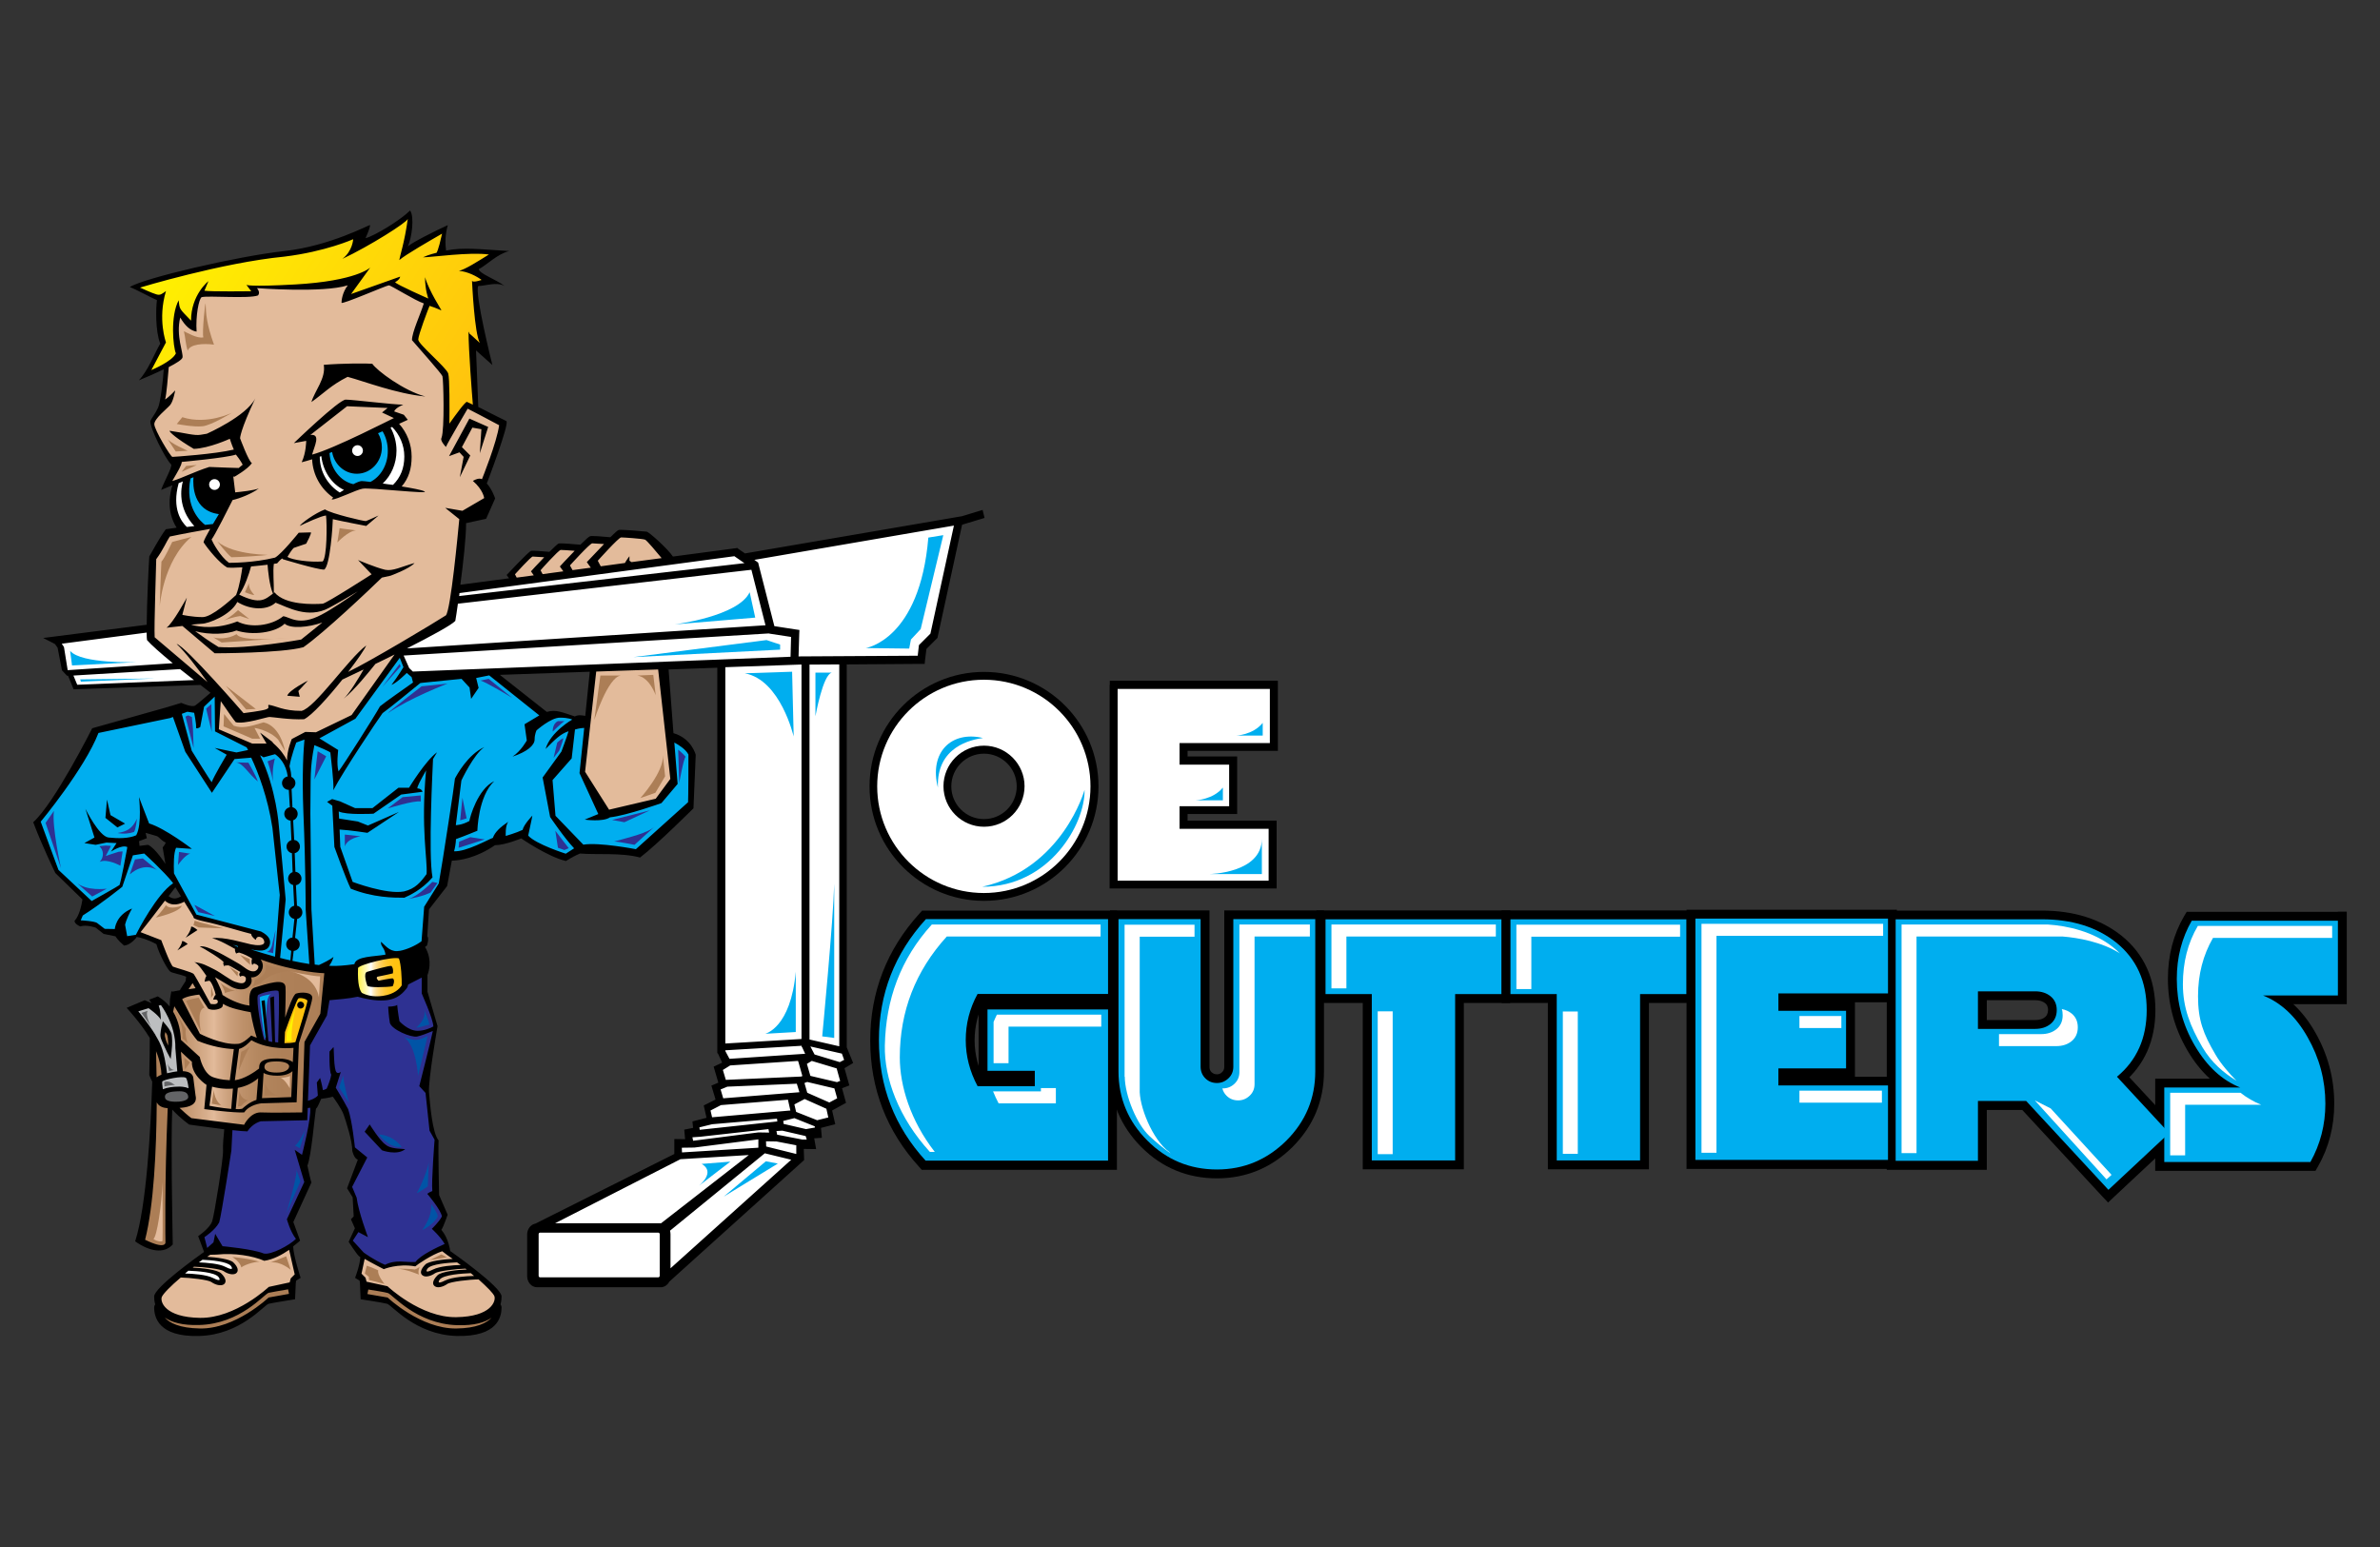 <?xml version="1.0" encoding="utf-8"?>
<!-- Generator: Adobe Illustrator 18.1.1, SVG Export Plug-In . SVG Version: 6.00 Build 0)  -->
<!DOCTYPE svg PUBLIC "-//W3C//DTD SVG 1.1//EN" "http://www.w3.org/Graphics/SVG/1.1/DTD/svg11.dtd">
<svg version="1.1" id="Layer_1" xmlns="http://www.w3.org/2000/svg" xmlns:xlink="http://www.w3.org/1999/xlink" x="0px" y="0px"
	 viewBox="0 0 1368 889.2" enable-background="new 0 0 1368 889.2" xml:space="preserve">
<rect x="0" y="0" width="1368" height="889.2" fill="#333333" stroke="none"/>
<g>
	<path fill-rule="evenodd" clip-rule="evenodd" fill="#AC7E56" d="M103.6,737.4c0,0-7.8,6.5-7.8,7.8c0,1.3,2.3,6.5,7.1,7.8
		C101.3,744.8,100.6,740.3,103.6,737.4z"/>
	<polygon fill-rule="evenodd" clip-rule="evenodd" fill="#AC7E56" points="167.8,740 167.2,746.1 155,747.8 138.8,759.3 
		111.9,765.8 93.6,760.9 92,755.6 100,757.9 119.7,758.8 135.4,754.3 154.5,741.2 	"/>
	<path fill-rule="evenodd" clip-rule="evenodd" fill="#AC7E56" d="M209.1,738.2l0.5,7.2l12.5,2.4l6.1,4.1l18.8,10.8l19,2.6l15-3.1
		l4-7.2l-5.1,0.8l-15.7,3.6c0,0-12.9-2.3-13.2-2.3c-0.3,0-16.2-5.5-16.2-5.5l-11.5-9.8L209.1,738.2z"/>
	<path fill-rule="evenodd" clip-rule="evenodd" fill="#0054A6" d="M164.2,706.6l2.7,5.5l-11.7,7.1
		C155.3,719.2,163.6,711.4,164.2,706.6z"/>
	<polygon fill-rule="evenodd" clip-rule="evenodd" fill="#0054A6" points="126,709.2 129.3,714.8 133.7,715.1 	"/>
	<polygon fill-rule="evenodd" clip-rule="evenodd" fill="#E3BB9B" points="151.8,722.8 134,718.6 119.1,719.7 91.9,744.2 
		92.2,753.6 110.7,760.4 131.8,755.8 148.9,746.4 154.4,741.6 167.4,738.7 171.3,733.5 166.7,716.3 159.3,720.5 	"/>
	<path fill-rule="evenodd" clip-rule="evenodd" fill="#AC7E56" d="M155.4,725.7l9.1-3.6l2.6,7.8
		C167.1,729.9,161.2,724.7,155.4,725.7z"/>
	<path fill-rule="evenodd" clip-rule="evenodd" fill="#AC7E56" d="M133.5,722.5c0,0,4.5,2.6,5.2,6c2.3-1.9,9.8-3.9,11.1-3
		C143.6,723.3,133.5,722.5,133.5,722.5z"/>
	<polygon fill-rule="evenodd" clip-rule="evenodd" fill="#FFFFFF" points="116.4,722.9 127.2,724.2 133.8,726.8 134.2,730.5 
		130.1,730 121.4,728.2 110,727.1 	"/>
	<polygon fill-rule="evenodd" clip-rule="evenodd" fill="#FFFFFF" points="108,728.5 118,730.5 125.9,732.7 127.9,736.2 
		126.6,737.3 120.7,735 104.6,733 	"/>
	<path fill-rule="evenodd" clip-rule="evenodd" fill="#E3BB9B" d="M238.4,727l13.5-9.1l3.6,0.9l21,15.7l9.9,12.6l-1.9,7l-22.7,5.2
		l-20.1-5.6l-18.4-11.6c0,0-11.7-2.6-12.1-2.7c-0.4-0.1-4.3-5.8-4.3-5.8l0.3-5.5l2.3-6.3l10.8,7l8.6-2.8L238.4,727z"/>
	<path fill-rule="evenodd" clip-rule="evenodd" fill="#AC7E56" d="M210.8,727.5l-1.1,4.5l2.3,1.9l0.1,1.8l8.9,2.3
		c0,0-4.3-5.2-3.6-7.8C214.1,728.6,210.8,727.5,210.8,727.5z"/>
	<polygon fill-rule="evenodd" clip-rule="evenodd" fill="#AC7E56" points="253.7,721 256.8,722.7 247.2,724.3 	"/>
	<path fill-rule="evenodd" clip-rule="evenodd" fill="#AC7E56" d="M229,729.2c0,0,8.2,0.1,9.3,0.5c1.5-0.4,2.9-1.5,2.9-1.5
		s-1.2,2.7-0.4,4.4C235.3,730.5,233.2,729.9,229,729.2z"/>
	<path fill="#00AEEF" d="M334.3,712.4h39.2v17.8C373.5,730.2,355.7,714.4,334.3,712.4z"/>
	<polygon fill-rule="evenodd" clip-rule="evenodd" fill="#00AEEF" points="100.7,409.1 54.7,420.3 39.6,446.7 21.5,473 31.8,501.1 
		50.4,519.2 44.4,528.8 46.5,530.5 54.3,531.3 59.9,535.7 67.7,534.8 72.4,540.8 79.4,538.3 83.2,530.5 96.2,512.8 100.5,508 
		89.3,492.9 82.4,488.1 76.8,488.1 76.8,482.5 82.4,479.5 82.4,475.2 95.8,482.9 98.8,486.4 97.9,497.6 100.1,504.6 112.6,527.5 
		149.4,536.5 154.1,540.8 151.5,544.7 138.6,543.4 130.8,541.3 139,546 148.9,549.5 166.6,554.2 189.1,557.7 203.4,557.3 206,553.4 
		223.2,549.5 231,548.6 243.1,543.9 244.4,539.1 244.9,521.8 254.8,506.7 258.2,490.7 270.3,490.7 285.9,482.5 293.7,482.1 
		300.2,480.4 316.1,489.9 324.8,493.3 333,488.1 364.1,489.4 371.5,487.7 397,461.8 397.8,433.7 389.6,425 384.9,423.8 387.4,450.1 
		379.2,460.5 347.3,467.8 334.3,443.6 337.3,416 329.1,412.5 316.1,411.2 298.4,398.7 281.6,385.7 239.7,388.8 233.6,385.7 
		230.2,374.9 203.7,411.7 179.6,423.3 175.2,423 168.4,426.3 165.1,439.9 156.7,430.7 146.8,430.9 124.3,419.6 124.5,397.8 
		113.5,407.5 	"/>
	<g>
		
			<linearGradient id="SVGID_1_" gradientUnits="userSpaceOnUse" x1="323.189" y1="804.847" x2="324.431" y2="804.847" gradientTransform="matrix(135.976 88.304 88.304 -135.976 -114914.078 81028.047)">
			<stop  offset="0" style="stop-color:#FFF200"/>
			<stop  offset="1" style="stop-color:#FFC20E"/>
		</linearGradient>
		<polygon fill-rule="evenodd" clip-rule="evenodd" fill="url(#SVGID_1_)" points="208.9,133.6 187.2,141.7 160.9,146.3 
			117.8,154.1 78.3,165.1 91.9,171.9 92.2,190.3 93.8,196.8 85.1,214 96.4,209.8 103.9,203.6 100.6,190.3 103.6,178.7 111.7,188.4 
			114.3,170.6 118.1,169.3 146.3,169.3 145.4,165.4 151.2,165.1 198.5,163.5 206.3,160.2 199.5,171.2 224.1,163.1 245.5,174.1 
			238.7,195.9 255.9,215.3 256.8,248.7 268.5,233.4 272.7,235.4 272.1,197.5 278.5,203.3 273,166 273.7,163.1 281.1,162.8 
			271.7,154.7 284.1,146 268.5,144.3 253.6,145.6 255.5,132.3 231.6,144.7 235.8,132 235.4,124.6 218.3,134.9 206.9,141.1 		"/>
	</g>
	<polygon fill-rule="evenodd" clip-rule="evenodd" fill="#E3BB9B" points="94.9,211.2 92.8,231.9 87.1,243.1 94,257.4 101.4,267.8 
		95.8,278.1 101.4,277.3 98.9,293.7 105.3,304.5 97.1,306.2 87.6,321.8 86.7,367.1 128.6,400.8 138.1,413.4 157.1,409.5 
		174.9,411.7 196,389.2 233.2,370.2 260,354.2 265.2,298.4 281.6,286.8 277.7,277.3 289.4,243.6 268.5,233.4 255.7,252.2 
		255.9,215.3 237.9,194.7 245.5,174.1 224.5,161.9 199.5,171.2 203.8,160.6 180,164.5 152.8,165.4 144.6,164.5 147.2,168.4 
		116.9,168.8 113.5,173.1 110.5,187.4 102.3,179.2 101.4,193 102.7,205.1 	"/>
	<path fill-rule="evenodd" clip-rule="evenodd" fill="#AC7E56" d="M104.8,239.8l-3.2,3.9c0,0,9.7,1.9,14.9,1.3
		c5.2-0.6,16.9-7.8,16.9-7.8S119.1,244.4,104.8,239.8z"/>
	<path fill-rule="evenodd" clip-rule="evenodd" fill="#AC7E56" d="M110,308.6l-11,2.9c0,0-4.5,9.7-6.2,11.3c-0.3,3.9-1,25.9-1,25.9
		S93.5,322.6,110,308.6z"/>
	<polygon fill-rule="evenodd" clip-rule="evenodd" fill="#AC7E56" points="129.8,394.2 141.5,407.8 147,407.5 	"/>
	<path fill-rule="evenodd" clip-rule="evenodd" fill="#AC7E56" d="M124.9,311.2c0,0,5.5,7.1,8.1,9.1c4.2,0,19.4-1,20.4-1.3
		C156.7,318.7,134.7,319.6,124.9,311.2z"/>
	<path fill-rule="evenodd" clip-rule="evenodd" fill="#AC7E56" d="M143.1,335.2l-2.3,5.2c0,0,3.2,1.3,4.9,1.6
		C147.3,342.3,142.8,339.7,143.1,335.2z"/>
	<path fill-rule="evenodd" clip-rule="evenodd" fill="#AC7E56" d="M118.2,174.9c-0.1-3.5-2.2,16.9-1.3,19c-3.5,0.9-9.9-3-11.2-3.5
		c0.9,3.5,0.9,7.3,2.2,11.2c1.3-3.9,9.1-4.3,15.1-3.5C118.7,186.1,118.4,180.4,118.2,174.9z"/>
	<path fill-rule="evenodd" clip-rule="evenodd" fill="#AC7E56" d="M96.2,252.2l4.8,7.3l6.9-0.4C107.9,259.1,97.9,254.8,96.2,252.2z"
		/>
	<path fill-rule="evenodd" clip-rule="evenodd" fill="#AC7E56" d="M122.6,366.3l4.8,3l37.6-2.6c0,0-26.4,2.6-29-2.2
		C130.8,367.6,124.7,367.1,122.6,366.3z"/>
	<polygon fill-rule="evenodd" clip-rule="evenodd" fill="#AC7E56" points="107,267.8 104.4,271.2 113.1,267.3 	"/>
	<path fill-rule="evenodd" clip-rule="evenodd" fill="#AC7E56" d="M195.2,303.6l-1.3,8.2c0,0,6.5-6.9,10.8-6.9
		C198.2,304.1,195.2,303.6,195.2,303.6z"/>
	<polygon fill-rule="evenodd" clip-rule="evenodd" fill="#FFFFFF" points="106.1,275.5 101.4,277.3 98.8,289.4 105.3,304.5 
		115.7,303.6 107.4,291.1 	"/>
	<polygon fill-rule="evenodd" clip-rule="evenodd" fill="#FFFFFF" points="221.5,245.3 225.8,259.1 221.1,272.9 215,278.1 
		226.7,280.3 234,271.2 234,259.1 230.6,248.3 225.8,243.1 	"/>
	<polygon fill-rule="evenodd" clip-rule="evenodd" fill="#FFFFFF" points="186.1,260.4 181.8,261.7 183.5,272.5 193.4,284.6 
		203.4,280.3 193.9,276.8 188.7,268.2 	"/>
	<polygon fill-rule="evenodd" clip-rule="evenodd" fill="#00AEEF" points="113.5,272.1 106.1,275.5 106.6,289.4 116.9,303.2 
		124.7,302.8 129.9,291.1 116.9,285.5 	"/>
	<polygon fill-rule="evenodd" clip-rule="evenodd" fill="#00AEEF" points="194.3,257.8 188.2,260 188.7,268.2 200.8,282.5 
		207.3,279 215,279.9 222.4,272.9 225.8,259.1 221.5,245.3 	"/>
	<polygon fill-rule="evenodd" clip-rule="evenodd" fill="#FFFFFF" points="129,273.4 120.4,272.5 115.2,282.5 131.6,285.5 	"/>
	<polygon fill-rule="evenodd" clip-rule="evenodd" fill="#FFFFFF" points="206.4,252.2 198.6,259.1 204.7,266.9 213.3,259.1 	"/>
	<path fill-rule="evenodd" clip-rule="evenodd" fill="#E3BB9B" d="M383.9,321.7c0,0-11.8-13.2-12.3-13.2c-0.4,0-14.7-2.4-14.7-2.4
		l-6.6,5.8l-10.9-2.5l-6.1,6.4l-12.6-2.1l-5.1,6.3c0,0-9.9-2.8-9.9-2.4c0,0.4-12.6,12.6-12.6,12.6l3,4L383.9,321.7z"/>
	<polygon fill-rule="evenodd" clip-rule="evenodd" fill="#E3BB9B" points="125.9,399.4 124.9,419.8 143.4,430.2 157.4,430.8 
		165.1,439.9 168.4,426.3 175.2,423 182.6,423 203.7,411.7 230.3,373.4 200.1,387.4 194.9,389.6 174.9,411.7 158.3,407.8 
		136.9,414.3 	"/>
	<path fill-rule="evenodd" clip-rule="evenodd" fill="#AC7E56" d="M128.8,410.4l-0.3,7.1l16.5,7.1h4.5l-3.2-6.2
		c0,0,8.7,1.3,13.6,6.8c2.6,4.2,3.9,6.5,3.9,6.5s-2.3-14.3-12.3-16.5c-8.4,2.6-12.6,3.6-17.2,1.9L128.8,410.4z"/>
	<path fill-rule="evenodd" clip-rule="evenodd" fill="#AC7E56" d="M136.8,350.7c0,0-3.9,3.9-8.2,6c5.6-2.2,9.5-2.6,9.5-2.6l5.2,1.7
		L136.8,350.7z"/>
	<polygon fill-rule="evenodd" clip-rule="evenodd" fill="#2E3192" points="118.5,407.3 121.5,404.7 121.7,420.7 	"/>
	<polygon fill-rule="evenodd" clip-rule="evenodd" fill="#2E3192" points="106.6,411.9 108.1,411.2 110.3,412.1 110.9,418.8 
		111.3,430 	"/>
	<path fill-rule="evenodd" clip-rule="evenodd" fill="#2E3192" d="M31,466.1l-4.8,6.9l8.9,26.1C35.1,499.2,29.7,475,31,466.1z"/>
	<path fill-rule="evenodd" clip-rule="evenodd" fill="#2E3192" d="M57.1,486.4l3.7-0.4l3,0.2l-3,5.8c0,0,6.5-2.2,7.3-2.4
		c0.9-0.2,2.4-0.2,2.4-0.2l-1.3,8.2c0,0-7.8-4.3-11.9-2.2C59.9,492.7,59.7,488.6,57.1,486.4z"/>
	<path fill-rule="evenodd" clip-rule="evenodd" fill="#2E3192" d="M78.7,470.6c0,0-0.6,6.3-1.7,7.6c-2.4,0.9-6,1.3-9.5,0.6
		C72.9,478,76.1,476.3,78.7,470.6z"/>
	<path fill-rule="evenodd" clip-rule="evenodd" fill="#2E3192" d="M43.5,506.9l9.5,8.4l8.4-4.5C61.4,510.8,49.3,512.5,43.5,506.9z"
		/>
	<path fill-rule="evenodd" clip-rule="evenodd" fill="#2E3192" d="M74.6,502.6l3-8.6l4.5-0.6l8.6,7.1
		C90.8,500.4,83.5,494.8,74.6,502.6z"/>
	<path fill-rule="evenodd" clip-rule="evenodd" fill="#2E3192" d="M135.7,438.2l7.1,0.2c0,0,4.3,7.3,5.4,10.8
		C142.4,444.3,139.9,438.9,135.7,438.2z"/>
	<path fill-rule="evenodd" clip-rule="evenodd" fill="#2E3192" d="M109.4,490.7l-6.5-1l-0.6,7.5
		C102.3,497.2,106.5,491.1,109.4,490.7z"/>
	<path fill-rule="evenodd" clip-rule="evenodd" fill="#2E3192" d="M153.8,437.6l4.2-1.6c0,0-1.9,6.5-1,13.3
		C156.1,444.4,153.8,437.6,153.8,437.6z"/>
	<polygon fill-rule="evenodd" clip-rule="evenodd" fill="#2E3192" points="182.6,431.8 187.5,434.7 180.7,448 	"/>
	<path fill-rule="evenodd" clip-rule="evenodd" fill="#2E3192" d="M198.2,479.7l9.1,1c0,0-7.5,1-9.1,5.8V479.7z"/>
	<path fill-rule="evenodd" clip-rule="evenodd" fill="#2E3192" d="M241.8,457.2l-10.4,1l-8.6,6.5c0,0,15.4-4.8,19-4
		C242,460.6,241.8,457.2,241.8,457.2z"/>
	<polygon fill-rule="evenodd" clip-rule="evenodd" fill="#2E3192" points="229.7,381.6 230.3,383 219.8,394.8 	"/>
	<path fill-rule="evenodd" clip-rule="evenodd" fill="#2E3192" d="M242.3,394.5l15-1.6c0,0-22,8.4-34.3,17
		C222.7,409.6,242.3,394.5,242.3,394.5z"/>
	<path fill-rule="evenodd" clip-rule="evenodd" fill="#2E3192" d="M276.1,391.2l4.8-1l13.5,10.9
		C294.4,401.1,278.7,391.6,276.1,391.2z"/>
	<polygon fill-rule="evenodd" clip-rule="evenodd" fill="#2E3192" points="265.8,458.5 264.5,471.5 268.2,470.4 	"/>
	<polygon fill-rule="evenodd" clip-rule="evenodd" fill="#2E3192" points="263.9,483.8 263.6,487.3 278.6,482.5 270.3,481.2 	"/>
	<path fill-rule="evenodd" clip-rule="evenodd" fill="#2E3192" d="M320.3,426.8c0,0,2.6-2.4,3.5-2.4c-0.4,2.2-2.4,7.1-2.4,7.1
		l-3.2,4.1L320.3,426.8z"/>
	<path fill-rule="evenodd" clip-rule="evenodd" fill="#2E3192" d="M320.7,414.5c0,0,2.6,0,3.7,0c-1.9,1.3-6.7,6-6.7,6
		S317.4,416,320.7,414.5z"/>
	<path fill-rule="evenodd" clip-rule="evenodd" fill="#2E3192" d="M389.8,430.9l0.6,19.2c0,0,2.6-14.5,3.7-15.1
		C392.8,433.3,389.8,430.9,389.8,430.9z"/>
	<polygon fill-rule="evenodd" clip-rule="evenodd" fill="#2E3192" points="323.7,483.4 326.9,487.5 324.4,488.6 320.7,487.3 
		319.2,477.5 	"/>
	<path fill-rule="evenodd" clip-rule="evenodd" fill="#2E3192" d="M376.4,475l-11.7,10.6c0,0-9.3-1.9-11.7-1.9
		C361.9,481.2,372.5,478.8,376.4,475z"/>
	<polygon fill-rule="evenodd" clip-rule="evenodd" fill="#2E3192" points="351.8,471.3 373.5,465.8 358.9,472.6 	"/>
	<path fill-rule="evenodd" clip-rule="evenodd" fill="#2E3192" d="M248.5,506.9c0,0-8.4,8.6-14,9.8c8.6-1.3,13-3.7,13-3.7l4-5.5
		L248.5,506.9z"/>
	<path fill-rule="evenodd" clip-rule="evenodd" fill="#2E3192" d="M111.8,520.1c0,0.4,2.2,4.2,2.2,4.2l9.5,2.2L111.8,520.1z"/>
	<path fill-rule="evenodd" clip-rule="evenodd" fill="#2E3192" d="M156.6,542.3c-0.1,0.7-0.7,4.2-3.3,4.9c1.9,0.1,3.7,0.7,3.7,0.7
		l1.4-13.5L156.6,542.3z"/>
	<polygon fill-rule="evenodd" clip-rule="evenodd" fill="#E3BB9B" points="94.2,515.1 99,518.3 105.8,516.7 112.6,527.5 
		149.4,536.5 154.1,540.8 152.2,544.9 143.4,543.9 133,541 129.8,541 143.7,548.8 150.2,554.3 149.3,557.8 144.4,561.1 141.8,559.4 
		143.1,564 138.2,566.6 125.3,560.7 120.1,559.1 125.6,572.4 126.6,577.6 123,578.6 119.4,577.9 110.4,561.1 98.7,557.2 91.6,542.6 
		79.9,537.4 81.2,532.9 	"/>
	<path fill-rule="evenodd" clip-rule="evenodd" fill="#AC7E56" d="M104.5,520.6c0,0-6.8,2.6-9.1-0.3c-2.6,3.9-5.8,7.1-5.8,7.1
		S103.2,524.4,104.5,520.6z"/>
	<polygon fill-rule="evenodd" clip-rule="evenodd" fill="#AC7E56" points="115.4,530.3 128.5,533.6 114.2,533.1 111.2,531.8 
		111.9,529.2 	"/>
	<polygon fill-rule="evenodd" clip-rule="evenodd" fill="#AC7E56" points="131.8,555.7 136.8,558.9 136.5,561.2 	"/>
	<path fill-rule="evenodd" clip-rule="evenodd" fill="#AC7E56" d="M138,548.9l5.6,2.4c0,0,0,2.7,0.3,3.3
		C141.3,552.7,138,548.9,138,548.9z"/>
	<path fill-rule="evenodd" clip-rule="evenodd" fill="#AC7E56" d="M121.4,566.8l1.2,5c0,0-1.6,1.7-1.3,2.4
		C121.3,571,121.4,566.8,121.4,566.8z"/>
	<g>
		
			<linearGradient id="SVGID_2_" gradientUnits="userSpaceOnUse" x1="319.598" y1="803.534" x2="320.84" y2="803.534" gradientTransform="matrix(23.744 0 0 -23.744 -7385.716 19640.957)">
			<stop  offset="0" style="stop-color:#FFF200"/>
			<stop  offset="3.050286e-002" style="stop-color:#FFF200"/>
			<stop  offset="7.708482e-002" style="stop-color:#FFF330"/>
			<stop  offset="0.134" style="stop-color:#FFF45F"/>
			<stop  offset="0.199" style="stop-color:#FFF68D"/>
			<stop  offset="0.271" style="stop-color:#FFFABE"/>
			<stop  offset="0.347" style="stop-color:#FFFEF7"/>
			<stop  offset="0.354" style="stop-color:#FFFFFF"/>
			<stop  offset="0.382" style="stop-color:#FFF2D9"/>
			<stop  offset="0.418" style="stop-color:#FFE8B5"/>
			<stop  offset="0.459" style="stop-color:#FFDE93"/>
			<stop  offset="0.502" style="stop-color:#FFD677"/>
			<stop  offset="0.548" style="stop-color:#FFCF5D"/>
			<stop  offset="0.6" style="stop-color:#FFCA44"/>
			<stop  offset="0.658" style="stop-color:#FFC62F"/>
			<stop  offset="0.726" style="stop-color:#FFC41D"/>
			<stop  offset="0.815" style="stop-color:#FFC211"/>
			<stop  offset="1" style="stop-color:#FFC20E"/>
		</linearGradient>
		<polygon fill-rule="evenodd" clip-rule="evenodd" fill="url(#SVGID_2_)" points="206,553.4 223.2,549.5 231.9,550.7 232.2,567.2 
			224.8,572.7 217.3,574.7 202.7,571.1 202.7,559.4 		"/>
	</g>
	<g>
		
			<linearGradient id="SVGID_3_" gradientUnits="userSpaceOnUse" x1="322.458" y1="804.494" x2="323.7" y2="804.494" gradientTransform="matrix(82.192 0 0 -82.192 -26416.426 66721.875)">
			<stop  offset="0" style="stop-color:#AC7E56"/>
			<stop  offset="7.416458e-002" style="stop-color:#B2845C"/>
			<stop  offset="0.185" style="stop-color:#C1946E"/>
			<stop  offset="0.318" style="stop-color:#D9B08E"/>
			<stop  offset="0.354" style="stop-color:#E3BB9B"/>
			<stop  offset="0.37" style="stop-color:#DCB392"/>
			<stop  offset="0.44" style="stop-color:#CA9F7B"/>
			<stop  offset="0.52" style="stop-color:#BD9069"/>
			<stop  offset="0.614" style="stop-color:#B3865E"/>
			<stop  offset="0.738" style="stop-color:#AE8058"/>
			<stop  offset="1" style="stop-color:#AC7E56"/>
		</linearGradient>
		<polygon fill-rule="evenodd" clip-rule="evenodd" fill="url(#SVGID_3_)" points="148.9,549.5 183,557.2 189.1,557.7 186.5,583.4 
			176.5,599.6 175.2,641.4 149.2,641.4 140.5,648.6 109.4,646 97.7,634.6 87,617.1 87.4,594.8 98,584.1 100.3,573.1 110.4,561.1 
			118.1,575 121.4,578.9 126.6,577.6 126.9,573.7 121.7,559.8 128.8,562.4 136.3,567.2 143.1,565.3 142.8,560.1 146.3,560.1 
			149.9,557.2 		"/>
	</g>
	<polygon fill-rule="evenodd" clip-rule="evenodd" fill="#2E3192" points="162.3,600.7 161.9,567.2 145.3,570.4 150.4,599 	"/>
	<polygon fill-rule="evenodd" clip-rule="evenodd" fill="#FFC20E" points="163.4,590.3 170.3,572.2 178.3,573.9 177.4,579.3 
		169.9,600.9 161.7,600.9 	"/>
	<polygon fill-rule="evenodd" clip-rule="evenodd" fill="#BCBEC0" points="91.2,575.6 97.9,582.5 102.7,599.6 104.2,617.1 
		94.9,618.6 91.5,602 76.3,581 85.2,576.9 87.4,578.7 	"/>
	<polygon fill-rule="evenodd" clip-rule="evenodd" fill="#AC7E56" points="94.7,590.5 97.9,596.2 97.7,605 93.2,596.4 	"/>
	<polygon fill-rule="evenodd" clip-rule="evenodd" fill="#BCBEC0" points="91.9,620.6 100.3,617.8 107,617.8 109.4,621.4 
		110.7,630.1 108.7,634.8 98.4,635.5 91.5,632.2 	"/>
	<polygon fill-rule="evenodd" clip-rule="evenodd" fill="#636466" points="108.5,627.1 99.4,625.8 92.5,629.4 95.1,634.8 
		107.2,633.8 109.6,631.6 	"/>
	<polygon fill-rule="evenodd" clip-rule="evenodd" fill="#AC7E56" points="91.5,632.2 97.7,635.3 97.1,686.5 97.7,714.3 93.6,716.9 
		80,713.7 86.1,672.9 88.2,630.1 	"/>
	<path fill-rule="evenodd" clip-rule="evenodd" fill="#AC7E56" d="M144.3,601.2c0,0-4.2,3-5.6,3.3c-0.3,0.7-1.4,10.9-1.4,10.9
		S142.4,601.9,144.3,601.2z"/>
	<path fill-rule="evenodd" clip-rule="evenodd" fill="#AC7E56" d="M117.5,579.2l-3.3-5.8c0,0-6.2,1.2-7.3,1.9
		c0.7,1.7,8.6,17.7,8.6,17.7S112.6,580.3,117.5,579.2z"/>
	<path fill-rule="evenodd" clip-rule="evenodd" fill="#AC7E56" d="M101,581.6l-0.1,0.7c0,0,4.6,5.3,4,14.7c0.6,0.1,3,2.7,3,2.7
		s-1.9-5.2-1-8.2C106.9,591.7,101,581.6,101,581.6z"/>
	<polygon fill-rule="evenodd" clip-rule="evenodd" fill="#AC7E56" points="105.9,608 106,608.1 109.2,610.6 106.3,614.7 	"/>
	<path fill-rule="evenodd" clip-rule="evenodd" fill="#AC7E56" d="M122.9,626.5l-1.2,7.9l5.6,1C127.3,635.5,123.4,633,122.9,626.5z"
		/>
	<path fill-rule="evenodd" clip-rule="evenodd" fill="#AC7E56" d="M137.7,627.1l-0.9,8.9l1.9-0.3c0,0,2.4-3,4-3.2
		C139.7,631.9,138.1,630,137.7,627.1z"/>
	<path fill-rule="evenodd" clip-rule="evenodd" fill="#AC7E56" d="M152.4,622.1l-0.3,7.6l7.6-0.1
		C159.7,629.6,153.7,628.1,152.4,622.1z"/>
	<path fill-rule="evenodd" clip-rule="evenodd" fill="#AC7E56" d="M152.7,554.5c0,0,10.7,3.3,15,3.6c-10.7,0.3-16.7,5.5-17.6,6.9
		c-1.7,0.6-5.3,2.2-5.3,2.2s1.7-1.6,1.6-3.9C148.5,562.7,153.8,560.1,152.7,554.5z"/>
	<path fill-rule="evenodd" clip-rule="evenodd" fill="#AC7E56" d="M126.7,565c0,0,2.6,4,2.6,5.9c0.6-0.6,5.9-1.9,7.6-1.2
		C135,569.7,130.9,568.6,126.7,565z"/>
	<path fill-rule="evenodd" clip-rule="evenodd" fill="#00AEEF" d="M156.1,571.4c0,0-5.7,0.9-6.8,1.8c0.1,4.2,2.2,21.4,3,23.3
		C155.2,597.9,150.5,572.2,156.1,571.4z"/>
	<path fill-rule="evenodd" clip-rule="evenodd" fill="#FFF200" d="M169.9,579.5l-5.1,14.3l-0.2,4.6c0,0,2.3,0.2,3.2-0.4
		C167.2,595.2,168,587.3,169.9,579.5z"/>
	<path fill-rule="evenodd" clip-rule="evenodd" fill="#636466" d="M84.9,581l-3.6,1.2l5.6,8C86.9,590.2,83.2,583.3,84.9,581z"/>
	<path fill-rule="evenodd" clip-rule="evenodd" fill="#636466" d="M96.4,611.4l0.8,4.2l3-0.6C100.2,615,97.7,615.1,96.4,611.4z"/>
	<path fill-rule="evenodd" clip-rule="evenodd" fill="#636466" d="M94.4,621.9l0.1,2.6c0,0,4-1,6.1-0.8
		C98.3,622.1,97,621.2,94.4,621.9z"/>
	<path fill-rule="evenodd" clip-rule="evenodd" fill="#E3BB9B" d="M93.4,679.3c0,0,0.2,33.1,0,33.9c-0.2,0.9-4.3,0-5.2-1.1
		C90.2,710.9,93,692.3,93.4,679.3z"/>
	<path fill-rule="evenodd" clip-rule="evenodd" fill="#E3BB9B" d="M161.2,619.6c0,0,4.6-0.4,5.5-1.2c0,2.2-0.1,7.2-0.1,7.2
		S163.7,620.1,161.2,619.6z"/>
	<path fill-rule="evenodd" clip-rule="evenodd" fill="#E3BB9B" d="M166.6,558.3c0,0,13,2.9,17.4,2.9c-0.1,3.2-0.7,12.1-0.7,12.1
		S182.3,561.4,166.6,558.3z"/>
	<polygon fill-rule="evenodd" clip-rule="evenodd" fill="#2E3192" points="188.7,571.5 204.7,570.2 208.6,572.4 217.3,574.7 
		227.6,571.1 235.3,563.8 244.9,559 244.4,569.4 250.5,590.1 244.4,623.4 245.7,628.1 247.9,649.3 251.3,656.2 250.5,687.3 
		255.2,698.6 250.9,706.3 255.7,711.5 256.5,716.7 245.7,721.9 238.8,726.7 226.3,727.1 220.2,728.8 208.1,721.5 201.2,713.7 
		206.8,703.3 203.4,688.2 200.8,682.6 208.6,665.7 203.4,660.1 199.9,646.3 199,638.5 190.8,626.8 185.2,629 181.3,633.8 
		174.9,667.5 177.4,680.4 167.1,702.9 171,712 164,718 153.2,721.5 133.4,718.4 121.7,717.6 119.1,719.7 115.7,711.1 123,704.2 
		126.9,689.5 130.3,658.4 129.9,647.6 140.5,648.6 147.2,642.8 175.2,641.4 176.5,599.6 186.5,583.4 	"/>
	<path fill-rule="evenodd" clip-rule="evenodd" fill="#0054A6" d="M232.2,596.1c0,0,3.9,1.6,6.8,1.6c2.9,0,6.8-2.3,6.8-2.3l-5.5,23
		C240.3,618.4,239.3,600.9,232.2,596.1z"/>
	<path fill-rule="evenodd" clip-rule="evenodd" fill="#0054A6" d="M243.6,579.9c0,0,3.2,7.5,3.2,9.1c-2.6,0.3-5.8,1.9-7.5,1.6
		C239.3,590.6,245.8,585.4,243.6,579.9z"/>
	<path fill-rule="evenodd" clip-rule="evenodd" fill="#0054A6" d="M217.6,652.1c0,0,6.5,8.4,13.3,7.1
		C225.1,651.8,217.6,652.1,217.6,652.1z"/>
	<path fill-rule="evenodd" clip-rule="evenodd" fill="#0054A6" d="M246.5,667l-0.6,14.9c0,0-7,4.9-6.2,3.6
		C241.9,681.9,246.5,670.9,246.5,667z"/>
	<path fill-rule="evenodd" clip-rule="evenodd" fill="#0054A6" d="M247.9,692.1c0,0,3.7,5.4,3.7,6.9c0,1.5-4.8,6.3-8.9,8
		C246.4,701.6,248.1,697.3,247.9,692.1z"/>
	<path fill-rule="evenodd" clip-rule="evenodd" fill="#0054A6" d="M197.3,618.2l-2.4,6.8l5.8,9.1C200.6,634,197.2,621.9,197.3,618.2
		z"/>
	<path fill-rule="evenodd" clip-rule="evenodd" fill="#0054A6" d="M169.5,658.4l2.9,1.6l3.2-10.8
		C175.6,649.2,171.5,657.8,169.5,658.4z"/>
	<path fill-rule="evenodd" clip-rule="evenodd" fill="#0054A6" d="M170.4,672.4l2.3,6.6l-8.1,18.4
		C164.6,697.4,171,676.1,170.4,672.4z"/>
	<polygon fill-rule="evenodd" clip-rule="evenodd" fill="#E3BB9B" points="381.8,381.8 340.3,384.4 334.3,443.6 347.3,467.8 
		379.2,460.5 387.9,448.8 	"/>
	<path fill-rule="evenodd" clip-rule="evenodd" fill="#AC7E56" d="M356.8,388.3h-11.7l-3.5,25.5
		C341.6,413.8,349.4,389.2,356.8,388.3z"/>
	<path fill-rule="evenodd" clip-rule="evenodd" fill="#AC7E56" d="M381,434.1l1.3,12.1l-5.6,9.5l-8.6,3
		C368,458.8,381.8,443.6,381,434.1z"/>
	<path fill-rule="evenodd" clip-rule="evenodd" fill="#AC7E56" d="M366.3,388.3l9.2-0.4l1.4,11.7
		C376.9,399.6,373.3,389.2,366.3,388.3z"/>
	<g>
		<polygon fill="#00AEEF" points="1085.2,571 1085.2,528 974.5,528 974.5,666.7 1085.2,666.7 1085.2,623.9 1022.2,623.9 
			1022.2,614.1 1061.1,614.1 1061.1,581 1022.2,581 1022.2,571 		"/>
		<path d="M1090.3,571v-43v-5.1h-5.1H974.5h-5.1v5.1v138.8v5.1h5.1h110.7h5.1v-5.1v-42.8v-5.1h-5.1h-63l5.1,5.1v-9.8l-5.1,5.1h38.9
			h5.1v-5.1V581v-5.1h-5.1h-38.9l5.1,5.1v-10l-5.1,5.1h63h5.1V571z M1017.1,571v10v5.1h5.1h38.9l-5.1-5.1v33.1l5.1-5.1h-38.9h-5.1
			v5.1v9.8v5.1h5.1h63l-5.1-5.1v42.8l5.1-5.1H974.5l5.1,5.1V528l-5.1,5.1h110.7l-5.1-5.1v43l5.1-5.1h-63h-5.1V571z"/>
	</g>
	<g>
		<path fill="#00AEEF" d="M636.9,667.1H532c-17.9-19.6-26.8-42.7-26.8-69.3c0-26.5,9-49.7,27-69.5h104.7v43h-75
			c-4.6,8.4-6.8,17.2-6.8,26.5c0,9.2,2.3,18.1,6.8,26.5h32.9v-8.8h-27.2v-35.3h69.3V667.1z"/>
		<path d="M636.9,662.1H532l3.7,1.7c-16.9-18.5-25.5-40.7-25.5-65.9c0-25.1,8.6-47.3,25.7-66.1l-3.8,1.7h104.7l-5.1-5.1v43l5.1-5.1
			h-75h-3l-1.4,2.7c-4.9,9.1-7.5,18.8-7.5,28.9c0,10,2.5,19.8,7.5,28.9l1.4,2.7h3h32.9h5.1v-5.1v-8.8v-5.1h-5.1h-27.2l5.1,5.1v-35.3
			l-5.1,5.1h69.3l-5.1-5.1v86.9L636.9,662.1z M636.9,575.1h-69.3h-5.1v5.1v35.3v5.1h5.1h27.2l-5.1-5.1v8.8l5.1-5.1h-32.9l4.5,2.7
			c-4.1-7.6-6.2-15.7-6.2-24c0-8.3,2.1-16.4,6.2-24l-4.5,2.7h75h5.1v-5.1v-43v-5.1h-5.1H532.2h-2.2l-1.5,1.7
			c-18.8,20.7-28.3,45.2-28.3,72.9c0,27.8,9.5,52.3,28.1,72.7l1.5,1.7h2.2h104.9h5.1v-5.1v-86.9v-5.1H636.9z"/>
	</g>
	<g>
		<path fill="#00AEEF" d="M756,615.8c0,15.5-5.5,28.7-16.6,39.8c-11.1,11-24.4,16.6-39.9,16.6c-15.6,0-28.9-5.5-40-16.6
			c-11-11-16.6-24.3-16.6-39.8v-87.5h47.2v84.8c0,2.6,0.9,4.9,2.7,6.7c1.8,1.8,4,2.7,6.7,2.7c2.5,0,4.7-0.9,6.6-2.7
			c1.9-1.8,2.8-4,2.8-6.7v-84.8H756V615.8z"/>
		<path d="M751,615.8c0,14.2-5,26-15.2,36.2c-10.2,10.1-22.1,15.1-36.3,15.1c-14.3,0-26.2-4.9-36.4-15.1
			c-10.1-10.1-15.1-22-15.1-36.2v-87.5l-5.1,5.1h47.2l-5.1-5.1v84.8c0,4,1.4,7.5,4.2,10.2c2.7,2.7,6.3,4.2,10.2,4.2
			c3.8,0,7.3-1.4,10.1-4.1c2.8-2.7,4.3-6.3,4.3-10.3v-84.8l-5.1,5.1H756l-5.1-5.1V615.8z M756,523.3h-47.2h-5.1v5.1v84.8
			c0,1.3-0.4,2.2-1.2,3c-0.9,0.9-1.8,1.3-3,1.3c-1.3,0-2.2-0.4-3.1-1.2c-0.9-0.9-1.2-1.8-1.2-3.1v-84.8v-5.1h-5.1H643H638v5.1v87.5
			c0,16.8,6.1,31.4,18,43.4c12,12,26.6,18,43.5,18c16.8,0,31.4-6.1,43.4-18c12-12,18.1-26.6,18.1-43.4v-87.5v-5.1H756z"/>
	</g>
	<g>
		<path fill="#00AEEF" d="M863,571.4h-26.6V667h-47.9v-95.6h-26.6v-43H863V571.4z"/>
		<path d="M863,566.3h-26.6h-5.1v5.1V667l5.1-5.1h-47.9l5.1,5.1v-95.6v-5.1h-5.1h-26.6l5.1,5.1v-43l-5.1,5.1H863l-5.1-5.1v43
			L863,566.3z M863,523.3H761.8h-5.1v5.1v43v5.1h5.1h26.6l-5.1-5.1V667v5.1h5.1h47.9h5.1V667v-95.6l-5.1,5.1H863h5.1v-5.1v-43v-5.1
			H863z"/>
	</g>
	<g>
		<path fill="#00AEEF" d="M969.3,571.4h-26.6V667h-47.9v-95.6h-26.6v-43h101.1V571.4z"/>
		<path d="M969.3,566.3h-26.6h-5.1v5.1V667l5.1-5.1h-47.9l5.1,5.1v-95.6v-5.1h-5.1h-26.6l5.1,5.1v-43l-5.1,5.1h101.1l-5.1-5.1v43
			L969.3,566.3z M969.3,523.3H868.2h-5.1v5.1v43v5.1h5.1h26.6l-5.1-5.1V667v5.1h5.1h47.9h5.1V667v-95.6l-5.1,5.1h26.6h5.1v-5.1v-43
			v-5.1H969.3z"/>
	</g>
	<g>
		<path fill="#00AEEF" d="M1246.8,651.3l-34.9,32.6l-47.3-51.1h-27.7v34.4h-47.3V528.4h84c17.3,0,31.5,4.4,42.7,13.3
			c11.8,9.5,17.6,22.4,17.6,38.9c0,16.1-5.7,28.9-17.1,38.3L1246.8,651.3z M1182.2,580.6c0-3.4-1.2-6-3.5-7.9
			c-2.3-1.9-5.3-2.9-8.9-2.9h-32.9v21.6h32.9c3.6,0,6.6-1,8.9-2.9C1181,586.6,1182.2,583.9,1182.2,580.6z"/>
		<path d="M1243.4,647.6l-34.9,32.6l7.2,0.3l-47.3-51.1l-1.5-1.6h-2.2h-27.7h-5.1v5.1v34.4l5.1-5.1h-47.3l5.1,5.1V528.4l-5.1,5.1h84
			c16,0,29.3,4.1,39.5,12.2c10.6,8.5,15.7,19.9,15.7,34.9c0,14.6-5,25.9-15.3,34.4l-4.1,3.4l3.6,3.9l30.1,32.4L1243.4,647.6z
			 M1220,622.8c12.6-10.4,18.9-24.7,18.9-42.2c0-18-6.6-32.4-19.5-42.8c-12.1-9.6-27.5-14.4-45.8-14.4h-84h-5.1v5.1v138.8v5.1h5.1
			h47.3h5.1v-5.1v-34.4l-5.1,5.1h27.7l-3.7-1.6l47.3,51.1l3.5,3.7l3.7-3.5l34.9-32.6l3.7-3.5l-3.4-3.7l-30.1-32.4L1220,622.8z"/>
		<path d="M1187.3,580.6c0-4.9-1.9-9-5.4-11.8c-3.3-2.7-7.3-4-12.1-4h-32.9h-5.1v5.1v21.6v5.1h5.1h32.9c4.8,0,8.9-1.4,12.1-4
			C1185.4,589.5,1187.3,585.4,1187.3,580.6z M1175.5,584.6c-1.4,1.2-3.3,1.7-5.7,1.7h-32.9l5.1,5.1v-21.6l-5.1,5.1h32.9
			c2.4,0,4.3,0.6,5.7,1.7c0.8,0.6,1.7,1.7,1.7,4C1177.1,582.9,1176.3,583.9,1175.5,584.6z"/>
	</g>
	<g>
		<g>
			<path fill="#00AEEF" d="M1343.8,572.2h-43c10.3,4.1,18.9,12.1,25.6,24c6.8,11.9,10.2,24.7,10.2,38.2c0,12.1-2.9,23.3-8.6,33.5
				h-84v-42.8h43.7c-10.4-4.1-19.1-12.1-26.1-24c-7-11.9-10.4-24.7-10.4-38.4c0-12.5,2.9-23.6,8.6-33.5h84V572.2z"/>
			<path d="M1343.8,567.1h-43l-1.9,9.8c9.2,3.6,16.9,11,23.1,21.8c6.3,11.1,9.5,23.1,9.5,35.7c0,11.2-2.7,21.6-8,31l4.4-2.6h-84
				l5.1,5.1v-42.8l-5.1,5.1h43.7l1.8-9.8c-9.3-3.6-17.2-11-23.6-21.9c-6.5-11.1-9.7-23.2-9.7-35.9c0-11.5,2.7-21.9,7.9-30.9
				l-4.4,2.5h84l-5.1-5.1v43L1343.8,567.1z M1343.8,524.1h-84h-2.9l-1.5,2.5c-6.2,10.6-9.3,22.7-9.3,36c0,14.5,3.7,28.3,11.1,41
				c7.5,12.9,17.2,21.7,28.6,26.2l1.8-9.8h-43.7h-5.1v5.1v42.8v5.1h5.1h84h3l1.5-2.6c6.2-10.9,9.3-23,9.3-36
				c0-14.4-3.6-28.1-10.8-40.8c-7.3-12.9-16.8-21.7-28.2-26.2l-1.9,9.8h43h5.1v-5.1v-43v-5.1H1343.8z"/>
		</g>
	</g>
	<polygon fill-rule="evenodd" clip-rule="evenodd" fill="#FFFFFF" points="414.6,602.8 417.1,609.7 412.8,613.4 415.3,622.7 
		411.5,625.8 414,633.3 406.6,635.7 407.8,644.4 399.7,646.9 400.4,651.3 394.8,650.7 396.6,655.6 389.2,656.2 389.8,664.3 
		306.6,707.2 306.6,736.3 379.9,737.6 459.3,665.6 460,658.7 465.6,657.5 464.9,651.3 469.3,650.7 469.9,646.9 477.4,644.4 
		476.7,635.7 484.2,632 481.7,623.9 484.8,621.5 483.6,612.8 487.3,610.3 484.2,601.6 484.2,379.9 530.1,379.9 530.1,371.8 
		537,364.4 551.3,299.2 428.9,320.9 421.5,317.2 261.2,337.7 258.1,356.3 230.3,373.4 233,384.6 239.2,389.8 283.3,386.7 
		415.3,382.1 	"/>
	<polygon fill-rule="evenodd" clip-rule="evenodd" fill="#FFFFFF" points="86.4,361.9 30.9,368.1 34.6,372.4 37.4,386.1 40.2,388 
		43.9,395.1 115.3,392.6 86.8,368.1 	"/>
	<polygon fill-rule="evenodd" clip-rule="evenodd" fill="#FFFFFF" points="640.1,394.2 640.1,507.8 731.3,509.1 731.3,474.3 
		679.8,474.3 680.4,466.2 708.4,465.6 709.6,437.7 679.8,437 680.4,429.6 732,429.6 732,394.2 	"/>
	<path fill-rule="evenodd" clip-rule="evenodd" fill="#FFFFFF" d="M563.7,388c-32.3,0-66.4,34.8-62.7,70.8
		c3.7,36,41.6,56.5,67.7,56.5c26.1,0,58.4-20.5,60.2-64C630.7,407.8,587.3,388,563.7,388z M566.2,473c-6.8-0.6-19.9-5-21.7-19.3
		c-1.9-14.3,11.2-22.4,21.1-22.4c6.2,0,21.1,5,21.1,21.1C586.6,468.7,573,473.7,566.2,473z"/>
	<path fill-rule="evenodd" clip-rule="evenodd" d="M199.8,216.6c9.7,2.6,27.9,9.7,44.7,11.3c-12.3-3.2-27.9-14.9-30.5-18.8
		c-2.9-0.3-16.9-0.3-27.9,0.6c1.3,7.8-5.2,14.9-7.1,21.4C186.2,226,190.1,221.5,199.8,216.6z M243.9,282.4c-1.6-0.8-6.9-1.8-13-2.8
		c4-4.7,5.7-10.1,5.7-17.1c0-7.2-2.7-13.9-7.2-18.9c3.1-1.4,5-2.3,5-2.3l-2.3-2.9l-5.5-1.9c0,0,0.3-1.9,5.2-3.9
		c-5.8,0-29.2-2.9-33.1-2.9c-3.9,0-29.8,25-29.8,25l7.1-1.3c0,0,0,6.8-2.6,12.3c1.9-0.5,3.9-1,6-1.7c0.4,9.1,5.1,17.1,12.1,22
		c-0.7,0.7-1,1.1-0.6,1.1c2.9,0,13.6-5.5,17.5-6.2C212.5,280.1,248.1,284.3,243.9,282.4z M179.4,261.3c1.3-4.9,5.2-12-1-11.3
		l21.1-16.5l23.3,1l-3.2,2.6l6.8,3.2C226.4,240.2,191.7,258.1,179.4,261.3z M208.6,259c0,1.7-1.4,3.1-3.1,3.1
		c-1.7,0-3.1-1.4-3.1-3.1c0-1.7,1.4-3.1,3.1-3.1C207.2,255.9,208.6,257.3,208.6,259z M195.3,283.1c-6.9-4.3-11.5-11.9-11.5-20.6
		c0,0,0,0,0,0c0.3-0.1,0.6-0.2,0.9-0.3c1,8.7,6,16.1,13,19.4C196.9,282.1,196.1,282.6,195.3,283.1z M212.9,277
		c-2.5-0.3-4.3-0.5-5-0.5c-0.9,0-2.7,0.7-4.8,1.8c-7.4-1.6-13.2-8.9-13.7-17.9c0.5-0.2,1-0.4,1.5-0.6c1.2,7.1,7.1,12.5,14.2,12.5
		c8,0,14.4-6.8,14.4-15.2c0-3-0.8-5.7-2.2-8.1c0.9-0.4,1.8-0.8,2.6-1.1c1.9,3.2,3,7,3,11.2C223,267.1,218.8,274,212.9,277z
		 M220,277.9c4.8-4.5,7.9-11.3,7.9-18.9c0-4.8-1.3-9.4-3.4-13.2c0.3-0.1,0.6-0.3,0.9-0.4c4.3,4.4,7,10.4,7,17
		c0,6.7-2.2,12.1-6.5,16.3C223.9,278.5,221.9,278.2,220,277.9z M271.4,161.3c0-0.1,0-0.1,0-0.1S271.4,161.2,271.4,161.3z
		 M266.5,262.6l-2.2,11.7l6-12.5l-4.8-4.8l6-11.2l5.2,0.9l-0.9,13.8l4.8-15.1l-10.8-4.8l-11.7,21.6l6-2.2L266.5,262.6z M171.5,397.2
		l5.5-6c0,0-10.9,5.5-11.9,8.7l7.2,0.6L171.5,397.2z M235.1,452.8H229l-14.9,11.7h-10l-8.7-3.9l-4.5-1.3l-2.9,1.6c0,0,1.4,1,3,2.2
		l1.2,23.7c0,0,6.5,18.1,9.4,24c13,5.2,24.6,5.2,30.8,5.2c2.9-1.3,10-4.5,16.2-11.7c-2.5-13,0.1-63.3,0.3-68
		c0.8-1.4,1.6-2.8,2.3-3.9C244.5,437.3,235.1,452.8,235.1,452.8z M245.2,502.4c-3.6,4.9-6.5,8.4-13,10c-10,1.9-29.5-5.5-29.5-5.5
		l-7.1-20.1l-0.4-10c6.3,0.4,16,1.9,16,1.9l18.1-12l-17.8,7.8l-5.8-2.3l-10.8-1.7l-0.2-4.1c4.3,2.2,20,1.3,20,1.3l15.9-11l12.3-1.6
		c0,0-0.6-1.9-2.9-1.9c-0.6-0.6,2-5.2,4.9-10.4C241.8,476.7,245.8,493.6,245.2,502.4z M71.9,473.4l-8.4-4.9l-2-8.9l-0.9,10.5
		l6.9,5.5L71.9,473.4z M135.9,548.6c0,0,0-0.1-0.1-0.2C135.8,548.5,135.9,548.6,135.9,548.6z M109.9,532.6c-0.2,2.8-3.2,6.4-3.2,6.4
		l6.8-4.4C113.6,534.7,111.4,532.6,109.9,532.6z M101.9,546.3l6-3.7c0,0-1.9-1.7-3.2-1.7C104.5,543.3,101.9,546.3,101.9,546.3z
		 M96.1,604.9l2,3.8l0.5-4.3c0.6-5.1,0.3-7.9,0.1-9.6c-0.3-2.1-2.9-5.2-3.4-5.8l-1.7-2l-0.6,2.5c-0.2,0.8-1.1,4.8-0.7,6.6
		C92.6,597.9,95.6,603.7,96.1,604.9z M95,593.2c0,0,0.9,1,1.2,2c0.5,1.5,0.5,5.8,0.5,5.8c-1.4-2.7-1.7-4.4-1.9-5.3
		C94.7,594.8,94.6,594.9,95,593.2z M172.8,579.7c1.1,0,2-0.9,2-2c0-1.1-0.9-2-2-2c-1.1,0-2,0.9-2,2
		C170.8,578.8,171.7,579.7,172.8,579.7z M225.7,566.9c1.4-3,0.6-4.2,0.1-4.5c-0.4-0.3-8.2,1.3-8.2,1.3s-1.9-1.6-0.6-2.3
		c1.9-0.3,8.8-1.9,8.8-1.9s0.6-2.5-0.7-4.2c-0.5-0.7-11.8,2.6-14.1,3.3c-2.3,0.7-0.3,6.8,0.1,7.9
		C211.6,567.8,222.3,567.5,225.7,566.9z M212.5,646.3l-2.9,4.2l10,10.7c0,0,8.7,3.2,13.3-0.7c-6.8-0.3-9.4-1-11.3-2.6
		C218.3,655.7,212.5,646.3,212.5,646.3z M564.8,293.1l-11.8,3.6l-124.8,21.4l-4.2-2.9l0-0.2l-0.3,0l0,0l0,0l-36.9,4.9
		c-3.1-4.6-13.7-14.1-15.1-14.3c-1.7-0.2-14.1-1.3-16-1c-0.6,0.1-2.5,1.8-4.9,4.2c-4.1-0.4-10.4-0.9-11.6-0.6
		c-0.6,0.1-2.9,2.2-5.6,4.9c-3.4-0.3-11.1-1-12.4-0.7c-0.6,0.1-2.8,2.2-5.4,4.8c-3.1-0.3-9.4-0.8-10.5-0.6
		c-1.4,0.3-14.1,13.9-14.1,13.9l1.4,1.9l-28,3.7c1.7-12.7,3.3-27.5,3.3-35.4l11.5-2.5l5.2-11.7c0,0-1.7-5.2-4.8-8.6
		c0,0,13.4-35,11.2-35.9c-1.4-0.6-10-5-16.1-8.1c-0.2-6.4-1.3-32.5-1.3-32.5l9.4,8.4c0,0-10.4-41.5-8.1-45.4c3.9,0,10.4-2.6,15.2,0
		c-5.2-3.9-14.6-7.1-14.9-9.7c4.5-2.3,10.7-8.8,17.5-10.4c-16.9-1-26.3-2.3-36.3-0.3c-1-6.8,0.3-12.3,1-14.6
		c-7.1,3.2-21.4,10.4-23,12.3c2.3-4.9,3.9-17.2,1.3-20.7c-5.5,5.5-20.4,14.6-25.6,15.9c2.2-4.9,2.6-6.8,2.6-7.5
		c0-0.6-22.7,12-49.3,14.9c-26.6,2.9-81,15.6-88.8,20.7c3.6,1.3,13,6.5,15.6,7.5c-0.6,4.2-1,17.8,1.9,25
		c-3.6,6.2-6.8,15.2-12.3,21.1c4.9-2,9.9-4.2,14.3-6.3c-0.3,5.8-1.9,18.9-3.2,21.9c-1.6,3.6-3.6,5.8-4.5,7.8
		c-0.3,3.9,8.4,21.4,12,25c0.6,1.6-3.9,9.4-5.8,14.6c0.7-0.3,3.2-1.3,6.5-2.7c-1.3,4-3.8,14.7,2.4,24.4c-2.8,0.4-5.1,0.7-6.2,0.9
		c-3.9,5.2-8.6,14.3-9.5,15.6c-0.3,3.9-1.4,26.4-1.5,39.3l-59.5,7.6l5.7,2.9l1.1,0.6l1.5,2.1l2.5,13l2.9,3.1l0.6,0l3.2,7.8l72.9-2.5
		c2.1,1.6,4,3.1,5.8,4.5c-3.1,2.7-7.6,6.5-8.8,7.3c-1.9,1.3-8-1.5-8-1.5l-8.6,2.6L53,418.6c0,0-21.6,43-33.9,54
		c5,13.4,12.7,29.2,12.7,29.2l15.6,15.2c-0.5,3.2-1.8,9.3-4.4,12.1l-0.1,0c0,0-0.6,1.7,3.2,3.4c3.7-1.2,8.9,0.7,8.9,0.7l4.6,3.6
		l6.8,1.4c0,0,1.2,2.2,4.9,5.3c3.1-0.2,5.8-3,7.4-4.9c1.7,0.2,5.6,1.1,11.2,4.1c1.8,6.4,6.4,14.5,7.9,15.7c1,0.9,5.9,1.6,9.2,3
		l-0.3,2.5l-3.4,5.3L99,570l-0.5-0.3l-0.8,4.6c0,0.7-0.1,2.7-0.2,4.2c-1.8-2.2-4-4.1-6.8-5.8l-4.9,1.9l1.3,2l-3.9-1.7l-10.4,4.4
		c0,0,8.1,8.7,13.3,17.3c0,5.4-0.1,15.5-0.3,21.3c0.5,1.3,1.1,2.6,1.7,3.8c-0.9,28-3.3,71.4-9.8,91.8c8.1,5.8,16.6,7.4,21.6,1.8
		c-0.3-17.1-1.1-58.5-0.3-77.5c5.3,5.6,9.8,8.6,9.8,8.6s10.6,1.5,20.1,2.7c-0.4,3.6-0.9,9.6-0.7,12.2c0.3,3.9-4.9,36.3-6.2,40.5
		c-1.3,4.2-8.1,8.7-8.1,8.7l3.4,9.1c-3.7,2.6-28.7,20.5-28.7,25.6c0,1.3,0.1,2.8,0.6,4.5c-0.4,0.6-0.6,1.2-0.6,1.7
		c0,5.5,2.3,17.2,25.9,16.5c23.7-0.6,37.3-17.8,39.9-18.5c2.6-0.6,15.2-2.6,15.2-2.6l0.4-9.1l0.2-1.6l2.6-1.6c0,0-4.1-12.4-4.3-18.1
		c2.5-1.9,4-3.3,4-3.3l-3.9-10.7l10.4-22.7c0,0-0.6-1.6-2.3-9.7c2.3-5.8,4.2-28.8,4.9-32.7c1.1-0.9,2-3.7,3-5.7
		c1.5-0.2,4.7-0.6,6.5-1.2l0.3,0.1c0,0,4.9,6.5,6.2,10.4c1.3,3.9,4.9,14.6,4.9,20.7c1.3,4.9,3.2,4.9,3.2,4.9l-6.2,16.5l3.2,5.2
		l0.6,11l-1.6,1.6l2.3,5.2l-3.6,7.8c0,0,4.2,6.5,5.8,8.1c0.2,0.2,0.5,0.4,0.9,0.7c-0.2,4.7-3,11.9-3,11.9l2.6,1.6l0.2,1.6l0.4,9.1
		c0,0,12.6,1.9,15.2,2.6c2.6,0.6,16.2,17.8,39.9,18.5c23.7,0.6,25.9-11,25.9-16.5c0-0.5-0.2-1-0.6-1.7c0.5-1.7,0.6-3.3,0.6-4.5
		c0-5.5-29.2-25.9-29.2-25.9s-0.1,0-0.3-0.1c-0.3-2-1.4-8-5.1-12.3c1.3-1.9,3.6-8.7,3.6-8.7l-4.9-11.3c0,0-0.6-25.6-0.3-31.4
		c-3.6-4.2-4.9-20.7-5.5-27.5c-0.6-6.8,4.9-38.2,4.9-38.2l-5.8-19.8v-9.5c0,0,0,0,0,0c2.8-7.6,0.2-13.6-1.4-16.2
		c0.7-0.5,1.1-0.8,1.1-0.8s1.4-3.8,0.2-5.5l1-15.3l10.4-13.4l2.7-14.6c4.4-0.1,13.9-1.4,24.8-8.9c5.8,0,15.1-3.9,15.1-3.9
		s15.3,10.6,25.7,13c3.2-2,5.9-3.4,8.1-4.3c9.3,0.8,23.9-0.6,34.5,2.3c10.2-7.8,30.7-28.3,30.7-28.3l1.3-30.7c0,0-2.2-9.4-12.8-12.5
		l-2.8-36.6l28-1v221.6h0.3l2.5,5.4l-4.9,2.3l0.5,1.7l2.2,7.5l-4,1.7l2.4,8l-6.8,3.4l1.6,7.1l-8.1,2.1l0.4,3.7l-5.1,1l0.5,5.5
		l-6.2-0.1l0,8.6l-79.8,40c-2.7,0.5-4.8,3.1-4.8,6.3v23.9c0,3.5,2.5,6.4,5.7,6.4h71.1c2.1,0,3.9-1.3,4.9-3.2l77.5-69.9l-0.2-6.4
		l7.1,0.1l-1.1-6.2l4.4-0.3l-0.5-5.7l8.2-2.1l-1.8-7.9l8-4.4l-0.5-1.8l-1.8-6.6l4.2-1.6l-2.8-9.9l5-3l-3.7-9h0V381.9l42.7-0.3l2.1,0
		l0.2-2.1l0.8-6.5l5.9-5.9l0.5-0.5l0.1-0.7l14-64.3l12.9-3.9L564.8,293.1z M431.9,327.5l8.1,31.9l-206,13.3l0.1-0.1
		c13.4-6.8,25.4-13.3,27.6-15.7c0.4-2.2,0.9-5.6,1.5-9.9L431.9,327.5z M357,308.9c1.3,0,12.3,0.7,13.8,1.3c1.1,0.5,6.5,7,9.5,10.6
		l-17.3,2.3l-1.2-0.8v-2.6c0,0-1.7,2.2-2.6,3.9l-13.9,1.9l-1.7-3.2C343.5,322.4,355.6,308.9,357,308.9z M340.4,312.3
		c0.7,0,3.7,0.2,6.8,0.4c-4.8,5-9.9,10.4-9.9,10.4l2.3,3.2l-10.5,1.4l-1.5-2.7C327.6,325,339.1,312.3,340.4,312.3z M322.3,316.1
		c0.7,0,4.7,0.2,8,0.5c-4.3,4.4-8.5,9-8.5,9l2,2.8l-11.9,1.6l-1.2-2.2C310.6,327.8,321.1,316.1,322.3,316.1z M306.2,319.9
		c0.6,0,3.9,0.2,6.6,0.4c-3.9,4-7.6,8.1-7.6,8.1l1.6,2.3L297,332l-1-1.9C296,330.1,305.2,319.9,306.2,319.9z M422.1,319.7l5.8,4
		l-164,18.9c0.1-0.6,0.2-1.2,0.2-1.7L422.1,319.7z M87,212.7l8.4-15.9c0,0-4.9-13.3,0-29.5c-2.3,1.6-3.2,2.6-5.5,1.9
		c-2.3-0.6-9.4-3.9-9.4-3.9s47-14.3,83-17.8c23.7-2.9,39.5-10,39.5-10s-0.3,6.8-6.2,11.3c15.9-7.5,37.3-21.1,37.6-23
		c-1.9,13.6-4.5,21.1-4.9,23.7c3.2-2.9,18.5-11.7,24.6-15.2c-2.3,10.4-3.2,11-3.2,11s-4.5,1-7.8,2.6c4.9,0,27.2-3.2,37.9-1.6
		c-6.8,4.2-13.3,8.4-17.2,9.4c4.9,0.3,10.4,3.2,13,5.2c-4.8,1.6-5.4,0.8-5.5,0.4c0.1,2,1.4,30.2,4.5,35.8c-8.7-8.1-4.9-3.9-6.5-6.5
		c0,10.5,2,36.1,2.5,42c-1.8-0.9-3.1-1.5-3.4-1.6c-0.9-0.3-6.7,7.7-10.1,12.5c0.1-8.7,0.2-26.2-0.7-28.9
		c-1.3-3.6-17.2-16.8-17.2-19.4c0-2.6,5.8-17.8,6.5-19.4c4.2,1.3,6.5,2.6,6.8,2.6c0.3,0-7.1-11-9.4-19.1c0,7.5,1.9,12.3,1.9,12.3
		s-18.5-8.1-19.1-9.4c2.9-1.6,2.9-3.2,2.9-3.2l-28.2,10l11-15.2c0,0-7.8,7.7-43.1,9.7c-27.1,1.5-28.1,0.2-28.1,0.2l2.8,3.7
		c0,0-23.3,0.3-26.9-0.3l2.3-5.5c0,0-10,7.8-10,22.7c-6.8-7.1-6.5-6.2-7.1-11.7c-4.9,9.1-3.2,26.9-1.6,30.5
		C99,207.8,87,212.7,87,212.7z M99,276.5c3.6-6.2,5.2-8.7,5.5-11c0,0,25.3-2.3,31.1-4.2c2.6,3.2,3.9,5.8,3.9,5.8l-2.3,1.9
		c0,0-11.3-0.3-16.9-0.6C112,271,104.5,274.9,99,276.5z M125.8,295.5c-1,1.6-2.2,3.6-3.4,5.7c-1.1,0.1-2.6,0.3-4.5,0.5
		c-2.6-1.9-11.8-10.2-8.4-26.7c0.6-0.2,1.2-0.5,1.7-0.7C110.8,279.1,111,293.6,125.8,295.5z M123.3,281.6c-1.7,0-3.1-1.4-3.1-3.1
		s1.4-3.1,3.1-3.1c1.7,0,3.1,1.4,3.1,3.1S125,281.6,123.3,281.6z M102.7,277.7c0.8-0.3,1.6-0.6,2.4-1c-1.1,4-3,15.3,6.6,25.7
		c-1.4,0.2-2.9,0.3-4.3,0.5C104.4,300.1,98.6,292.5,102.7,277.7z M38.9,385.2l-2.1-13.1l-0.1-0.3l-0.2-0.3l-1-1.5l48.8-6.4
		c0,2.1,0.1,3.7,0.2,4.3c2.2,2.6,8,7.7,14.8,13.3L38.9,385.2z M44.4,393.6l-2.2-5.3l61.3-3.7c2.7,2.1,5.4,4.3,8,6.3L44.4,393.6z
		 M119.3,392.1l-30.4-25.8c-0.4-6.5,0.9-41.5,0.9-44.9c3.9-5.2,6-10.4,7.8-13c6.5-1.4,18.6-3.6,23.2-4.4c-2,3.5-3.7,6.7-3.8,7.7
		c2.8,4.3,9.3,12.1,13.6,14.5c2.1,0.2,5.2,0.1,8.7-0.1c-0.4,3-1.6,11-3.6,15.9c-2.9,2.7-13.9,12.7-19.2,12.7c-6,0-11.7-1.3-11.7-1.3
		l2.6-9.9c0,0-8.2,15.1-11.7,17.3c3.1-0.3,6.2-0.7,9.1-1c0.1,0.1,0.2,0.1,0.3,0.2l18.3,15.5c0,0,38.5,0,51-3.5
		c12.1-8.5,37.8-32.9,45.1-40l5-1.1c0,0,10.8-3.9,13.8-7.3c-7.8,2.2-12.5,4.8-16.9,3.9c-5.6-1.3-15.6-5.6-15.6-5.6l7.8,8.2
		c0,0-25.5,16.4-28.1,16.9c-5.2,0.4-21.6,0.9-27.7-6.5c-0.1,0.1-0.2,0.2-0.4,0.2c0.1-5.2-0.6-12.2,0-16.6c0.9-0.1,1.6-0.2,1.9-0.3
		c3.5-4.1,3.2-2.4,3.2-2.4s19.7,6,23.8,6c3.5-1.9,5-26.4,5-29c4.5,1.1,19.2,3.9,19.2,3.9l7.1-6c0,0-6.5,3-7.3,3.2
		c-0.9,0.2-20.1-4.3-23.5-6.7c-5.8,2.2-13.8,8-14.5,9.5c3-1.5,12.3-5.8,15.1-6c0.6,5,0.6,23.8-1.9,26.4c-7.6,0.6-17.7-0.9-20.3-2.6
		c2.6-4.5,3.7-5.2,3.7-5.2l7.1-2.4c0,0,3.5-6.5,2.6-6.5c-0.9,0-6.9,0.2-6.9,0.2s-9.7,12.1-13.6,14.3c-12.1,3-25,3-26.5,3
		c-5-3.7-9.3-11.6-10-13.4c2-2.6,9.8-18.1,12.1-22.7c3.8-0.8,11.1-3.6,15.1-6.7c-2.6,1.2-10.6,2-13.6,2.3l-1.1-9.1l0.7,0.1
		c0,0,7.5-4.2,10-7.8c-1.9-1-6.8-14.3-6.8-14.3s0-4.5,8.8-23c-5.2,10.4-27.9,20.4-27.9,20.4s0,0-3.6,0.6c-3.6,0.6-8.7-1-17.8-2.3
		c-0.3,0.6,3.9,4.5,13.9,10.4c8.8-0.3,20.7-5.8,20.7-5.8s1,3.2,2.3,6.2c-10.7,2.6-34.4,4.2-35.3,4.2c-1,0-10.4-15.6-10.4-18.8
		c0-3.2,7.1-8.7,9.1-11c1.9-2.3,2.9-8.4,2.9-8.4s-3.6,3.9-5.8,5.2c0.8-2.5,1.7-13.8,2.1-18.6c4.5-2.3,7.6-4.3,7.9-5.5
		c0.6-2.6-3.9-12.6-1.3-23c2.9,4.9,5.8,7.5,9.4,8.1c-0.6-9.1,1.3-18.8,2.9-19.8c3.6-1,27.2,1,32.4-1c1.6-1.8-0.6-4.2-0.6-4.2
		s37.9,2.9,52.2-1.6c-3.2,4.2-3.6,8.8-3.6,10c0,1.3,25.9-10,27.2-10c1.3,0,14.9,8.7,20.1,10.4c-1.9,6.2-6.8,16.5-6.8,21.1
		c3.6,4.2,16.9,19.1,17.5,20.7c0.6,1.6,1.3,30.7-0.5,35.4l-0.1,0.3c0,0-0.9,1.2,2.6,5c1.3-3,12.5-22,12.5-22s13.4,6.9,18.1,9.5
		c-1.3,9.9-9.9,31.1-9.9,31.1s-1.3-1.3-5.2,0.9c6,5.2,6.5,9.9,6.5,9.9l-12.5,7.3l-9.9-1.7l8.1,6.5c-0.8,8.3-4.9,52.1-7.7,55.3
		c-6.6,4.3-44.4,26.9-56.2,32.5c5.4-7,9.6-13.1,10.4-15.2c-10.4,7.8-29.4,35.9-37.2,37.6c-10.8,0-14.7-3-19-3.5
		c-0.4,1.3,0.9,1.7-1.3,2.6c-2.2,0.9-13,2.2-13,2.2s-33.3-38.5-38.5-39.8C106.6,374.9,113.2,383.6,119.3,392.1z M184.8,353.3
		c-13,6.9-18.1,1.3-22,0.9c-6.9,5.6-19,6.9-26.4,3c-11.8,4.6-21.5,3.3-26.6,1.9c2.9-0.3,5.2-0.6,6.3-0.6c3.5,0,16.4-4.8,20.3-12.5
		c7.8,4.8,17.3,4.8,22,0.4c6.9,2.6,18.7,9.5,30.7,3c4.9-2.6,11.2-6.3,16.6-9.5C199.1,344.5,191.1,350,184.8,353.3z M185.3,357.8
		l-12.2,9.8c0,0-30.7,5.6-47.5,4.3c-5.2-3.2-9.9-6.5-13.4-9.1c8.5,2.3,18.5,1.7,23.7-0.4c9.1,3,22.5,1.3,27.7-3.9
		C167,361.5,177.2,360.7,185.3,357.8z M137.5,341.8c3.1-4.3,5.8-12.3,6.8-16.2c3.4-0.3,6.8-0.7,9.5-1c0.2,3.1,1.1,12.2,3.1,16.6
		C152.5,344.4,149.7,347.8,137.5,341.8z M233.8,386.8l2.8,2.4l0.8,3.1c-3.8,2.7-16.4,11.5-19,13.7c-2.8,5.2-21.2,34.1-23.8,37.4
		c-1.3-3.9-0.2-12.3-0.2-12.3l-10.8-6.7l20.7-11.3l25.5-35l2.1,5.4c0,0-3,5-6.9,10.2C228,392.6,233.8,386.8,233.8,386.8z
		 M167.4,546.5l-0.5,5.5c-2-0.4-4-0.9-5.9-1.4l3.2-33.6l-3.9-42.1c0,0-1.4-21.4-10.8-40.8l2,1.2l6.6-1.8c2.6,1.8,6.3,5.6,7.3,12.8
		c-1.9,0.3-3.3,1.9-3.3,3.8c0,2.1,1.7,3.9,3.9,3.9c0,0,0,0,0,0c0.2,3.1,0.4,6.5,0.6,10c-1.8,0.3-3.2,1.9-3.2,3.8
		c0,2,1.6,3.7,3.6,3.9c0.2,4.4,0.4,8.4,0.5,11.2c-1.6,0.5-2.8,1.9-2.8,3.7c0,1.9,1.4,3.5,3.1,3.8l0.4,10.9c-1.5,0.5-2.6,2-2.6,3.7
		c0,1.8,1.2,3.3,2.9,3.7l0.6,11.9c-1.7,0.4-3.1,1.9-3.1,3.8c0,1.9,1.4,3.5,3.2,3.8l-1.1,10.7c-2,0.1-3.6,1.8-3.6,3.9
		C164.5,544.6,165.7,546.1,167.4,546.5z M168.8,546.6c2-0.2,3.5-1.8,3.5-3.8c0-1.7-1.1-3.2-2.7-3.7l1.2-10.9c1.7-0.4,3-1.9,3-3.8
		c0-1.9-1.3-3.4-3.1-3.8l-0.6-11.8c1.8-0.3,3.2-1.9,3.2-3.8c0-2-1.6-3.7-3.5-3.9l-0.4-10.7c1.7-0.4,3-1.9,3-3.8c0-2-1.5-3.6-3.3-3.8
		l-0.6-11.3c1.5-0.5,2.6-2,2.6-3.7c0-1.8-1.3-3.4-3-3.8l-0.5-10.4c1.3-0.6,2.2-2,2.2-3.5c0-1.6-1-3-2.4-3.6c0-1.3-0.2-3.4-1-6.1
		c1-5.9,3.9-13.6,3.9-13.6l4.7-1.7c-0.5,5.4-1.5,19.2-0.6,42.3c1.3,30.7,1.3,55.3,1.3,55.3l2.1,31.4c-3.3-0.5-6.5-1.1-9.7-1.8
		L168.8,546.6z M175.5,420.7l-7.8,4.1c0,0-2.8,6.6-2.7,12.3c-1.5-3-3.9-6.4-7.8-9.8l-0.8-1l-6.9-5.2l3.7,6.3H145l-19.2-8.2l1.1-16.2
		c4.2,6.1,7.5,10.9,8.6,12.1c5.2,1.3,17.7-3,19.4-3c1.7,0,11.7,1.7,19.9,1.3c4.4-2.1,13.9-12.6,22-22.8c2.9-1.4,7.2-3.4,12.2-5.8
		c-2.6,4.6-8.3,14.1-11.5,16.8c6.3-4.9,15.3-16.3,18.3-20c3.5-1.7,7.3-3.5,11-5.4L202.1,411l-20.5,9.9L175.5,420.7z M107.7,409.1
		l3.9,0.6c0,0,1.3,6.5,1.1,8.2c-0.2,1.7,2.4,0,2.4,0l2.2-11.7l6.1-5.8l0.2,20l18.2,9.2c0.2,0.5,0.5,1,0.8,1.5l-6.7,1.4l-12.5-2.6
		l6.9,3.9c0,0-7.6,12.7-8.6,15.8c-0.9-0.9-11.5-18.1-11.5-18.1l-5.7-21.2L107.7,409.1z M33.6,500l-10.2-27.7c0,0,25.3-30.5,33.2-51
		l41.3-8.6l1.5-0.6l7.1,20l15.3,23.6l13-19.4l9.6-0.8c4,8.5,9.5,22.7,12.2,40.4c3.9,36.4,4.2,38.5,4.2,38.5l-2.7,35.5
		c-5.4-1.5-10.3-3-14-4.2c1.8,0.4,3.6,0.6,4.9,0.7c4.9,0.2,6-2.5,6.2-4.3c0.2-1.8-0.4-4.2-5.2-6.7c-4.8-1.3-37.1-9.7-37.1-9.7
		l-12.9-23.7c-0.2-5.2-0.2-11.7,1.2-14.7c7.8,0.6,9.1,0.6,9.1,0.6s-15.2-11.7-24.6-14.6c-3.2-8.1-5.8-15.2-5.8-15.2s1.9,15.6-1.6,22
		c-4.2,1.9-10.4,1.9-15.9,1.3c-5.5-0.6-13.3-16.5-13.3-16.5l5.2,16.5l-5.8,3.2l6.5,1l6.2-1.3l5.8,0.3l-3.2,4.9c0,0,6.2-4.2,9.4-2.6
		c-0.1,0.4-0.2,0.7-0.2,1.1c-0.7,3.9-3.3,17.9-4.3,20.7c-1.4,1-11.9,6.9-16,9.2L33.6,500z M104,515.2c-3.2,2.1-5.6,1.1-7.1-0.1
		c1.7-2.2,3.1-4,3.9-5.1L104,515.2z M95.1,496.6c0,0-5.8-9.1-10-11c-2.6,0.3-4.9,0.6-4.9,0.6l-0.3-2.7l4.5-1.7l-0.7-3.1
		c0,0,5.1,1.5,6.5,1.9c1.1,0.4,2.7,2.7,4.9,3.6c0.6,0.2-1.6,2.9-1.6,2.9L95.1,496.6z M78.1,537.3l-5,0.8l-1.2-6.5c0,0,0.4-3,4-9.4
		c-9.5,3.9-9.9,11.8-9.9,11.8l-5.8-0.1c0,0-2.9-2.2-4.3-3.3c-1.4-1.2-9.5-1.6-9.5-1.6l1.2-2.8c10.2-6.4,22.7-16.5,22.7-16.5
		l6.1-18.1c0.2,0,0.3,0,0.3,0l6.2-1c0,0,11.5,10.5,16.3,16.6l0.3,0.5C90.1,514,79.4,534.7,78.1,537.3z M99.4,555.6
		c-1.6-1.3-6.7-15.2-6.7-15.2l-11.9-4.6c2.6-3.2,9-11.5,14-18.1c4.2,3.8,9.1,1.7,11.1,0.6l5.4,8.8c0,0-1.5,0.9,6.4,2.6
		c7.9,1.6,23.4,6.4,26.7,7.1c-0.2,1.3,2.7,3.8,2.7,3.3c0-0.5,0.5-1.5,1.3-1.6c0.7-0.2,3.1,0.2,3.5,2.7c0.4,2.6-4.3,2.3-7.7,1.6
		c-3.5-0.7-15.8-4.6-22.3-3.5c3.8,0.7,11.3,5.1,13.3,6.2c-0.5,0.6,0.3,2.2,0.6,2.7c0-0.2,0.3-0.4,1.6-0.7c2.6,0.7,6,2.4,7.5,3.5
		c-0.4,0.7-0.5,3.1,0.2,3.7c0.5-1.5,2.2-0.6,3.1,0.2c0.9,0.7-0.2,3.1-2.1,3.4c-3.3,0.4-5.8-2.8-9.7-4.9c-5.3-2.9-17.7-10.7-21.6-9.3
		c1.6,0.4,14.5,8.4,13.7,9.1c-0.7,0.7,0.9,3.1,0.5,2.4c-0.4-0.7,0.9-0.7,2.4-0.7c1.3,0.4,4.6,2.6,6.8,3.8c-0.7,0.7-1.1,1.6,0,2.7
		c0.4-0.9,3.7-0.7,3.1,1.8c-0.5,2.6-3.1,2.2-6.2,1.1c-3.1-1.1-7.9-5.1-11.9-7.1c-4.9-2.4-6.2-3.4-11.5-4.2c2.5,1.1,5.5,5.9,7,8
		c-0.7,0.4-1.1,3.3-1.1,3.3s1.1-0.4,2.7-0.6c1.3,0.4,3.3,5.9,3.7,8.2c-0.7,0-1.5,2.7-1.5,2.7s2.9-0.7,2.7,1.3
		c-0.2,2-4.2,1.1-4.2,1.1s-8.2-15.2-9.7-17.2C110.2,558.7,101.6,556.5,99.4,555.6z M136.8,544.4l-3-1.4c0,0,1.2,0.4,2.9,0.8
		C136.7,544,136.8,544.2,136.8,544.4z M112.4,568l-4,0.6l2.3-3.5C111.2,565.9,111.8,566.9,112.4,568z M114.5,571.7
		c1.8,2.9,3.7,6,5.2,8.1c3.1,1.5,7.5,0,8.1-1.1c0.2-0.3,0.3-0.9,0.4-1.7c3.8,2.6,12,4.1,15.9,4.8c0.9,5.7,2.5,11.5,3.5,14.7
		c-2-0.7-3.2-1.3-3.2-1.3s-4.6,4.8-7.8,4.8c-9,0.8-21.7-5.8-21.7-5.8l-10.2-19.9C106.9,572.7,112.2,571.9,114.5,571.7z M156.5,598.9
		c-0.8-0.1-1.5-0.3-2.2-0.5l-2.1-23.5l-1.9,0.4l2.5,22.6c-0.4-0.1-0.7-0.2-1-0.3c-1.7-5.7-4.6-22-3.6-25.4
		c0.4-1.3,11.2-3.9,11.9-2.4c0.6,1.3,0,23.1-0.2,29.4c-0.6-0.1-1.2-0.1-1.8-0.2l-0.6-26.3l-2.2,0.7L156.5,598.9z M168.7,602.3
		l-0.4,8.2c-1.6-1.3-4.6-2.1-8.9-2.1c-6.8,0-10.1,1-10.4,4.6c0,0.1,0,0.1,0,0.2l-0.1,1c-2.3,1.8-8.5,6.1-13.9,6.7l2.4-18
		c2.9-0.7,5.8-3.6,7.1-5C154.9,603.9,168.7,602.3,168.7,602.3z M163.5,599.6c0.1-1.4,0.2-3.7,0.3-6.4c2.6-7.3,7-19,7.7-19.3
		c1.3-0.7,5,0.4,5.2,1.3c0.2,0.7-4.7,16.7-6.9,23.8C167.7,599.5,165.6,599.6,163.5,599.6z M159.4,618.3c4.2,0,7.1-1.1,8.7-2.6
		l-0.7,14.9c0,0-12.8,0.5-16.8,0.6l0.9-14.5C153.3,617.8,156,618.3,159.4,618.3z M152,613.1c0.2-2.4,2.5-3,7.2-3c4.7,0,7.2,1.4,7,3
		c-0.2,1.8-2.5,3.4-7,3.4C154.7,616.6,151.8,615.3,152,613.1z M148.4,619.8l-1,12.4c-4.1,1.4-6.3,3.5-8.2,5.1
		c-0.9,0.2-2.2,0.3-3.7,0.2l1.2-12.2C140.6,624.6,144.6,623,148.4,619.8z M100.2,578.4c3.4,5.7,9.7,15.6,13.3,19.8
		c8,3.4,16,4.6,20.9,4.8l-2.3,17.9c-5.5-0.3-7.5-1.1-9.5-1.7l0,0c-5.8-1.9-7.8-11.7-7.8-11.7l-10.8-9.8c-0.2-4.5-1.1-10.6-4.5-16.2
		L100.2,578.4z M133.9,625.7l-1,11.7c-5.7-0.5-12.5-1.8-12.5-1.8l1.5-11C123.6,625.1,128.3,626.2,133.9,625.7z M79.5,581.3l5.9-1.8
		c0,0,5.8,4,7,6.6c0.1-5.2-1.2-8.1-1.2-8.1l1.3-0.3c0,0,8.6,11.2,8.3,24.8l1.1,13.3c-0.8,0.1-1.5,0.2-2.1,0.3
		c-1.1,0.2-2.5,0.5-3.8,0.8c-0.5-4.4-1.7-12.6-4.5-18.1c-0.7-1.3-1.4-2.6-2.2-3.9v-0.1l0,0C85.1,588,79.5,581.3,79.5,581.3z
		 M106.8,619.5c0.7,0.4,1.3,3.5,1.6,6c-2.3-0.9-4.8-1-6.2-0.9c-2.5,0-6,0.4-8.6,1.5c-0.3-2.2-0.5-4.2-0.3-4.5
		C94.5,620.4,104.8,618.3,106.8,619.5z M92.8,617.7c-1,0.4-2,0.9-2.6,1.5c-0.1-0.1-0.1-0.2-0.2-0.3c-0.1-5.2-0.2-10.2-0.3-14.7
		C92,609.8,92.7,614.6,92.8,617.7z M95.1,714.3c0,0,0,4.1-11.7-1.7c5-19.7,6.5-51.3,6.7-79c1.1,2.3,3.6,3.2,6.3,3.4
		C94.5,680.3,95.1,714.3,95.1,714.3z M94.9,631.1c-0.9-3.4,4.4-3.7,6.7-3.8c1.4,0,6.4-0.7,6.6,3.2c0.1,2-3.8,2.6-5.2,2.7
		C101.4,633.3,95.5,633.6,94.9,631.1z M110,642.7c-2.5-1.9-4.7-3.9-6.8-5.9c3.4-0.2,9.4-0.9,9.4-5.6c0-0.5-0.1-1-0.2-1.5
		c-0.3-2.4-0.9-7.1-1.3-10.2c-0.3-2.6-3-3.7-6-3.8c0-0.2,0-0.2,0-0.2s-0.9-6.6-1.1-11c1.8,1.7,4.3,4.1,6.3,5.8
		c-0.3,7.8,8.4,13.3,8.4,13.3l-1.3,13.9c0,0,17.2,2.3,23,1.9c2.9-4.5,9.7-5.2,9.7-5.2l20.4-0.6c0,0,0.9-22.5,1.3-34
		c2-6,7.5-22.9,7.7-25.9c0.2-3.7-6.7-3.5-9.3-2.6c-1.6,0.5-4.3,8-6.3,13.8c0.2-7.4,0.4-15.1,0.2-17.6c-0.4-5.4-10.4-1.9-17.9,0.4
		c-2.7,0.9-3.2,5.1-2.8,10.3c-6.5-0.7-13.3-4.6-15.5-6.1c-0.1-0.4-0.2-0.9-0.3-1.2c-0.7-2.7-4-9-4-9s7.1,4.2,9,5.3
		c1.8,1.1,6.6,2.9,9.9,0.5c3.3-2.4,1.8-5.7,1.8-5.7s3.1,0.4,5.3-2.6c2.5-3.4,1.3-6.2,0.2-7.7c20.8,7.5,36.6,7.9,36.6,7.9l-2.3,23.3
		l-9.1,16.2l-1.3,40.5c0,0-18.1,0.3-24.3,0c-5.8,0.3-9.1,7.1-9.1,7.1L110,642.7z M116.4,724.1c5.2,0.2,14.1,1,16.3,3.5
		c0.3,0.4,2.4,3.4-3.1,0.6c-3.6-1.9-10.8-2.4-15.3-2.6C115,725.1,115.7,724.6,116.4,724.1z M108.3,730.4c5,0.2,15,0.8,17.3,3.6
		c0.3,0.4,2.4,3.4-3.1,0.6c-3.9-2-11.8-2.5-16.1-2.6C107,731.4,107.6,730.9,108.3,730.4z M154.4,745.8c0,0-19.1,18.2-39.5,17.8
		c-11.7-0.2-17.5-3.2-20.2-6.3c3.8,2.7,10,4.6,19.8,4.3c23.7-0.6,37.3-17.8,39.9-18.5c1.6-0.4,7.2-1.3,11.2-2l0.5,2.6L154.4,745.8z
		 M169.4,732.5l-2.3,2.3l-0.6,2.3l-12,2.6c0,0-19.1,18.1-39.5,17.8c-20.4-0.3-23-9.4-22-12c0.7-1.8,5.2-6.4,10.9-11.2
		c5.3,0.1,15.8,1.3,17.6,2.6c2.2,1.6,5.5,2.5,7.2,1.3c1.7-1.3,1.1-3.7-1.6-6.3c-2.1-2.1-11.3-3.1-16.3-3.3c0.2-0.2,0.5-0.4,0.7-0.5
		c5.4,0.1,15.3,1.3,17,2.5c2.2,1.6,5.5,2.5,7.2,1.3c1.7-1.3,1.1-3.7-1.6-6.3c-1.9-1.9-9.9-2.9-15-3.2c0.6-0.4,1.2-0.8,1.8-1.2
		c1.4,0,3,0,4.1-0.1c9.4-1,20.4,0.7,26.9,3.6c5.1-0.7,10.4-3.6,14.3-6.3L169.4,732.5z M173.6,663.8l-4.2-2.9l5.5,18.5l-10,21.4
		c0,0,1.9,7.1,5.2,11.3c-3.6,3.6-14.3,9.4-18.5,8.4c-6.2-2.6-23.7-4.2-23.7-4.2l-4.2-7.1l-1,4.9l-3.6,3.2l-1.6-6.2
		c0,0,6.2-4,8.5-8.5c1.3-4.2,7-41.3,7-41.3l0.6-11.7c3.7,0.4,6.8,0.7,8.6,0.7c3.2-4.9,7.8-5.8,7.8-5.8l26.6-0.6l0.3-7l1.4-0.2
		C179.1,642.4,173.6,663.8,173.6,663.8z M262.3,763.6c-20.4,0.3-39.5-17.8-39.5-17.8l-11.6-2l0.5-2.6c3.9,0.6,9.5,1.5,11.2,2
		c2.6,0.6,16.2,17.8,39.9,18.5c9.9,0.3,16-1.6,19.8-4.3C279.7,760.4,273.9,763.5,262.3,763.6z M272.5,733.4
		c-4.2,0.1-12.5,0.6-16.6,2.6c-5.5,2.8-3.4-0.2-3.1-0.6c2.4-2.8,13-3.4,17.8-3.6C271.3,732.4,271.9,732.9,272.5,733.4z M264.8,727.1
		c-4.4,0.1-12.1,0.7-15.9,2.6c-5.5,2.8-3.4-0.2-3.1-0.6c2.2-2.6,11.8-3.3,16.9-3.5C263.4,726.1,264.1,726.6,264.8,727.1z
		 M260.2,723.6c-5,0.2-13.7,1.2-15.7,3.2c-2.7,2.7-3.3,5.1-1.6,6.3c1.7,1.3,5,0.3,7.2-1.3c1.7-1.2,12.2-2.5,17.5-2.6
		c0.2,0.2,0.4,0.4,0.7,0.5c-4.7,0.1-14.6,1.1-16.8,3.3c-2.7,2.7-3.3,5.1-1.6,6.3c1.7,1.3,5,0.3,7.2-1.3c1.8-1.3,12.8-2.6,18-2.6
		c4.8,4.3,8.6,8.1,9.1,9.7c0.9,2.6-1.6,11.7-22,12c-20.4,0.3-39.5-17.8-39.5-17.8l-12-2.6l-0.6-2.3l-2.3-2.3l1.8-8.5
		c4.3,2.5,11,5.9,11,5.9s8-3.4,18.1-1.6c1.1-1,9.3-6.7,15.5-8.7C255.9,720.6,257.9,722,260.2,723.6z M249.1,590
		c-1.8,1-5.3,2.5-9.1,2.5c-5.5,0-10.4-5.5-10.4-5.5s-1-5.5-1.3-9.4c-1,1-5.2,1-5.2,1s0.3,5.5,1,9.4c1.3,3.9,12,8.4,15.6,7.8
		c2.5-0.5,6.7-2.2,9.1-3.2c-1.6,7.4-7.8,31.7-7.8,31.7l3.6,3.9l2.3,21.7l2.9,5.2c0,0-1.9,24-1.3,29.5c-1.9,0.7-2.9,1.6-2.9,1.6
		s7.8,9.1,8.4,13c-1.6,3.2-5.8,7.1-5.8,7.1s4.8,4.3,7.4,8.7c-3.8,1.7-14,6.4-16.8,10.4c-5.8,0.3-11.3-1.6-17.5,1.6
		c-6.2-2.6-12.3-7.1-12.3-7.1l-6.2-6.8l3.2-4.9l5.5,2.9c0,0-5.5-14.6-6.5-22.7l-2.6-6.2l8.7-16.9l-7.1-5.8c0,0-1.6-15.6-3.9-22
		c-2.9-5.5-7.1-12.3-7.1-12.3l2.9-9.1c0,0-1.5,1.3-2.5,0.2c-1.6-1.7-1.4-13.5-1.7-14.5l-2.3,2.6c0,0-0.3,11.3,1,13.3
		c-0.2,1.9-1.5,5.5-2.6,8c-0.7,0.4-1.5,0.8-2.2,0.9c-0.5-3.2-1.6-7-1.6-7l-1.9,2.6c0,0,0.3,3.2,0.6,7.5c-1.5,1.7-4.1,2.6-5.7,3
		l1.2-31.8l9.7-17.2c0,0,0.6-3.6,1.5-8.8c3.8-0.3,11.8-1,16.2-2c3.9,1.1,9.9,2.5,15.4,2.1c8.2-0.5,11.2-5.2,12.5-6.6
		c0.8-0.9,1-1.9,1.1-2.5c2.1-1.1,5-2.6,7.8-4v9.1C242.3,571.1,248.8,585,249.1,590z M205.8,556.5c0.1-2,20.2-6.9,23.5-5.6
		c1.3,3.5,1.7,11.7,1.6,15.5c-1.3,2-4.2,5-10.7,6c-5.8,0.9-9.9-0.5-12.2-1.7C206.9,569.4,205.4,566,205.8,556.5z M325.2,490.7
		c0,0-17.1-5.4-21.6-10.4c1.7-7.6,2.4-11.5,2.4-11.5s-5,5.2-5.6,8.2c-3.5,1.7-9.7,3.5-9.7,3.5s-0.4-6,1.5-8.2c-4.5,3-7.8,6-8.9,9.3
		c-2.5,0.8-15.3,8.1-22.3,7.7c0.5-1.7,1-4.4,1.1-7c4.8-1.7,12.3-4.8,12.3-4.8s0.4-19.9,9.7-28.5c-9.5,4.5-14,20.7-14.3,22.9
		c-4.3,2.4-7.8,2.4-7.8,2.4l3.2-25.7c0,0,7.1-15.1,13.2-19.2c-9.5,4.3-15.8,16-16.9,18.1c-0.4,4.5-6.9,45.8-6.9,45.8l-2.4,14.5
		l-8.4,13.4l-1.5,19.8c-3.4,2.6-8.6,4.8-12.3,5.5c-5.2,1-7.5-1.9-11-5.2c-0.3,2.9,1.9,2.9,2.6,7.4c-6.1,1.2-17.1,0.8-17.9,5.5
		c-6.1,0.9-9.9,1-11.6,1c0,0,0,0,0,0c-0.9,0-1.9,0-2.9-0.1c0.9-1.2,1.9-2.9,2.5-5.1c-1.7,1.5-5.8,3.5-8.4,4.7
		c-0.8-0.1-1.6-0.2-2.4-0.3l-1.9-31.7l-0.6-55.2c0.3-22.4-0.4-25.2,2.3-39.2c2.1,0.8,9.2,3.8,9.2,4.3c0,0.6,2.2,17.5,1.7,21.6
		c5.6-10.8,25.7-40.8,28.3-44.3c3.7-2.6,17.8-14.1,21.7-17.3l1.7-0.2l22-2.2l4.6,5l0.9,6.5l4.3-6.3l-1.4-5.7l7.5-1.5l28.8,23
		l-8.5,5.1l1.3,9.3c0,0-3.2,6-8.2,9.3c8.4-2.8,12.7-6.5,12.7-9.9c0-3,1.1-5.2,1.1-5.2s8.2-7.3,13.4-7.3c5.2,0,7.1,1.1,7.1,1.1
		s-12.5,7.1-15.3,16.9c5.4-5.4,8.4-8.6,13.2-10.2c-0.9,3.2-4.1,11.7-4.1,11.7l-10.8,14.9l4.3,22.7c0,0,8.4,12.4,13.8,18L325.2,490.7
		z M287.3,387.9l51.7-1.8l-2.6,25.4c-1.7-0.4-4.3-0.7-6,0.3c-6.9-2.2-10.7-4.2-16.1-2.6L287.3,387.9z M387.6,426.8
		c2.6,1.4,6.6,3.9,8.1,6.9c0,24.4-0.2,27.4-0.2,27.4l-30,27c0,0-21.2-4.1-30.2-2.6c-4.3-4.5-16-16.6-16-16.6l-1.7-20.5l11-12.5
		l1.9-16.6c0,0,3-0.9,5.3-0.9l-2.7,26l10.8,23.5l-7.8,3.2c0,0,10.4,1.5,14.5-1.3c9.9-1.1,29.6-8.2,29.6-8.2l9.3-11L387.6,426.8z
		 M385.3,447.7l-8.4,11.4l-26.8,6.3l-13.8-21.8l6.4-57.6l35.6-1.2L385.3,447.7z M237.3,386l-2.1-2l-3.2-7.2l209.8-12.7l1.1,0.2
		l11.8,1.8l-0.3,11.4L237.3,386z M419.3,608.6l-2.4-4.5v-0.4l43.9-2.6v0.7h0.2l1.8,3.9L419.3,608.6z M461.2,618.5l-0.8,0.3
		l-43.2,1.9l-1.7-5.7l4.2-2.6l39-2.6l0.4,1.2L461.2,618.5z M460.8,597.2l-43.9,2.6V383.5l42.6-1.5l1.2,0V597.2z M418.1,624.6
		l39.9-1.7l1.5,4.9l-43.8,3.5l-1.5-5.1L418.1,624.6z M414.4,635.2l38.5-3.1l1.4,6.2l-45,3.9l-0.9-3.9L414.4,635.2z M409.3,646.2
		l37.3-3.2l0.2,1.6l-4.6,0.5l-40,4.3L402,648L409.3,646.2z M402.4,653.4L402.4,653.4l39.3-4.4l0.4,2l-6.2-0.1v0l-37.5,4.8l-0.4-2
		L402.4,653.4z M398.9,659.6L398.9,659.6L398.9,659.6l0.2,0l0,0l36.8-4.7l0,4.7l-0.1,0.1l-43.8,2.7l-0.1-2.7L398.9,659.6z
		 M379.2,733.3c0,0.5-0.4,0.9-0.8,0.9h-68c-0.4,0-0.8-0.4-0.8-0.9v-23.9c0-0.5,0.4-0.9,0.8-0.9h68c0.4,0,0.8,0.4,0.8,0.9V733.3z
		 M380,703.1c-0.1,0-0.1,0-0.2,0h-60.7l72-36.8l39.3-2.4L380,703.1z M385.4,729v-19.5c0-0.8-0.1-1.5-0.3-2.1l54.5-44.5l15.2,3.7
		L385.4,729z M440.4,659l-0.1-3l6,0.1l11.4,2.2l0,5L440.4,659z M461.2,655l-14.5-2.8l-0.4-2.1l3.4-0.2l13.4,3.1l0.6,2L461.2,655z
		 M463.3,649l-12.9-3l-0.2-1.7l6.4-1.6l11.7,4.7l0.1,0.7L463.3,649z M469.7,643.9l-12.1-4.8l-1-4.3l5.9-3.1l12.5,5.6l1.1,5
		L469.7,643.9z M476.7,633.7l-12.7-5.6l-1.6-5.6l1.6-0.6l15.6,3.7l1.6,5.7L476.7,633.7z M481.1,622l-15.3-3.6l-2-6.9l2.8-1.7
		l14.3,4.3l2,7.2L481.1,622z M482.7,610.5l-14.5-4.4l-2.4-4.6l18.1,4.1l1.3,3.6L482.7,610.5z M465.3,597.5V382l17.1-0.1v219.5
		L465.3,597.5z M534.8,364.2l-6,6l-0.6,0.6l-0.1,0.8l-0.6,5.3l-68.5,0.4l0.4-13.1l0.1-2.1l-2.1-0.3l-12.3-1.9l-9.1-35.6l-0.2-0.9
		l-0.7-0.5l0-0.1l-0.1,0l-1.4-1l114.7-19.7L534.8,364.2z"/>
	<g>
		<path d="M626.8,452c0,33.8-27.5,61.3-61.3,61.3c-33.8,0-61.3-27.5-61.3-61.3c0-33.8,27.5-61.3,61.3-61.3
			C599.4,390.7,626.8,418.2,626.8,452z M565.6,386.2c-36.3,0-65.8,29.5-65.8,65.8c0,36.3,29.5,65.8,65.8,65.8
			c36.3,0,65.8-29.5,65.8-65.8C631.4,415.7,601.9,386.2,565.6,386.2z"/>
	</g>
	<g>
		<path d="M584.4,452c0,10.4-8.4,18.8-18.8,18.8c-10.4,0-18.8-8.4-18.8-18.8c0-10.4,8.4-18.8,18.8-18.8
			C575.9,433.2,584.4,441.6,584.4,452z M565.6,428.6c-12.9,0-23.3,10.5-23.3,23.3c0,12.9,10.5,23.3,23.3,23.3
			c12.9,0,23.3-10.5,23.3-23.3C588.9,439.1,578.4,428.6,565.6,428.6z"/>
	</g>
	<g>
		<path d="M637.8,393.7v114.7v2.3h2.3h91.4h2.3v-2.3V474v-2.3h-2.3h-51.2l2.3,2.3v-8.4l-2.3,2.3h28.5h2.3v-2.3v-28.5v-2.3h-2.3
			h-28.5l2.3,2.3v-7.8l-2.3,2.3h51.9h2.3v-2.3v-35.7v-2.3h-2.3h-92h-2.3V393.7z M729.9,393.7v35.7l2.3-2.3h-51.9H678v2.3v7.8v2.3
			h2.3h28.5l-2.3-2.3v28.5l2.3-2.3h-28.5H678v2.3v8.4v2.3h2.3h51.2l-2.3-2.3v34.4l2.3-2.3h-91.4l2.3,2.3V393.7l-2.3,2.3h92
			L729.9,393.7z"/>
	</g>
	<g>
		<polygon fill="#00AEEF" points="1085.2,571 1085.2,528 974.5,528 974.5,666.7 1085.2,666.7 1085.2,623.9 1022.2,623.9 
			1022.2,614.1 1061.1,614.1 1061.1,581 1022.2,581 1022.2,571 		"/>
	</g>
	<g>
		<path fill="#00AEEF" d="M636.9,667.1H532c-17.9-19.6-26.8-42.7-26.8-69.3c0-26.5,9-49.7,27-69.5h104.7v43h-75
			c-4.6,8.4-6.8,17.2-6.8,26.5c0,9.2,2.3,18.1,6.8,26.5h32.9v-8.8h-27.2v-35.3h69.3V667.1z"/>
	</g>
	<g>
		<path fill="#00AEEF" d="M756,615.8c0,15.5-5.5,28.7-16.6,39.8c-11.1,11-24.4,16.6-39.9,16.6c-15.6,0-28.9-5.5-40-16.6
			c-11-11-16.6-24.3-16.6-39.8v-87.5h47.2v84.8c0,2.6,0.9,4.9,2.7,6.7c1.8,1.8,4,2.7,6.7,2.7c2.5,0,4.7-0.9,6.6-2.7
			c1.9-1.8,2.8-4,2.8-6.7v-84.8H756V615.8z"/>
	</g>
	<g>
		<path fill="#00AEEF" d="M863,571.4h-26.6V667h-47.9v-95.6h-26.6v-43H863V571.4z"/>
	</g>
	<g>
		<path fill="#00AEEF" d="M969.3,571.4h-26.6V667h-47.9v-95.6h-26.6v-43h101.1V571.4z"/>
	</g>
	<g>
		<path fill="#00AEEF" d="M1246.8,651.3l-34.9,32.6l-47.3-51.1h-27.7v34.4h-47.3V528.4h84c17.3,0,31.5,4.4,42.7,13.3
			c11.8,9.5,17.6,22.4,17.6,38.9c0,16.1-5.7,28.9-17.1,38.3L1246.8,651.3z M1182.2,580.6c0-3.4-1.2-6-3.5-7.9
			c-2.3-1.9-5.3-2.9-8.9-2.9h-32.9v21.6h32.9c3.6,0,6.6-1,8.9-2.9C1181,586.6,1182.2,583.9,1182.2,580.6z"/>
	</g>
	<g>
		<g>
			<path fill="#00AEEF" d="M1343.8,572.2h-43c10.3,4.1,18.9,12.1,25.6,24c6.8,11.9,10.2,24.7,10.2,38.2c0,12.1-2.9,23.3-8.6,33.5
				h-84v-42.8h43.7c-10.4-4.1-19.1-12.1-26.1-24c-7-11.9-10.4-24.7-10.4-38.4c0-12.5,2.9-23.6,8.6-33.5h84V572.2z"/>
		</g>
	</g>
	<g>
		<path fill="#FFFFFF" d="M978,531v131.6h8.6V537.9h95.8V531H978z M1034.3,633.8h47.4v-6.9h-47.4V633.8z M1034.3,584v6.9h24.1V584
			H1034.3z"/>
		<g>
			<g>
				<path fill="#FFFFFF" d="M571.1,587.4v23.7h8.6v-21h53.3v-6.9H573C572.3,584.6,571.7,586,571.1,587.4z M535.6,531.4
					c-18,19.8-26.4,43-27,69.5c-0.4,18.9,8,41.7,25.9,61.2h2.8c-14-18-20.1-38-20.1-54.3c0-26.5,9-49.7,27-69.5h88.4v-6.9H535.6z
					 M598.3,625.4v1.9h-27.5c0.9,2.3,2,4.6,3.2,6.9h32.9v-8.8"/>
				<path fill="#FFFFFF" d="M712.4,531.4v84.8c0,2.6-0.9,4.9-2.8,6.7c-1.9,1.8-4.1,2.7-6.6,2.7c-0.1,0-0.3,0-0.4,0
					c0.4,1.6,1.2,3,2.4,4.2c1.8,1.8,4,2.7,6.7,2.7c2.5,0,4.7-0.9,6.6-2.7c1.9-1.8,2.8-4,2.8-6.7v-84.8h31.8v-6.9H712.4z
					 M646.5,618.9c0.1,10.8,6.9,27.4,14.3,34.2c3.1,2.9,8.8,7.7,12.1,9.9c-0.3-0.3-0.6-0.6-0.9-0.9c-9.6-7-17.4-26.5-16.9-36.2
					v-87.5h31.5v-6.9h-40.2V618.9z"/>
				<path fill="#FFFFFF" d="M765.3,531.4v36.7h8.6v-29.8h85.9v-6.9H765.3z M791.9,663.4h8.6v-82.1h-8.6V663.4z"/>
				<path fill="#FFFFFF" d="M898.3,663.2h8.6v-81.8h-8.6V663.2z M871.6,531.4v37.1h8.6v-30.1h85.5v-6.9H871.6z"/>
				<path fill="#FFFFFF" d="M1190.8,598.4c2.3-1.9,3.5-4.6,3.5-7.9c0-3.4-1.2-6-3.5-7.9c-1.6-1.3-3.5-2.2-5.7-2.6
					c0.4,1.1,0.5,2.3,0.5,3.6c0,3.4-1.2,6-3.5,7.9c-2.3,1.9-5.3,2.9-8.9,2.9H1149v6.9h32.9C1185.5,601.3,1188.5,600.3,1190.8,598.4z
					 M1218.5,548c-1.3-1.3-2.6-2.5-4-3.6c-11.2-8.9-26.1-12.3-37.5-13h-84v131.4h8.6V538.3h84C1194.5,539,1208.1,541.4,1218.5,548z
					 M1178.7,637.1l35,38.2l-2.9,2.6l-41.2-45.4L1178.7,637.1z"/>
			</g>
			<path fill="#FFFFFF" d="M1263.3,532.2c-5.8,9.8-8.6,21-8.6,33.5c0,13.7,4.3,24.3,11.2,36.2c5.3,9,12.3,14.8,19.6,19.3
				c-3.7-3.7-9.1-9.8-12.1-15.1c-7-11.9-10-19.8-10-33.5c0-12.5,2.9-23.6,8.6-33.5h68.5v-6.9H1263.3z M1247.4,628.1v36h8.6V635h43.7
				c-4.2-1.7-8.2-4-11.9-6.9H1247.4z"/>
		</g>
	</g>
	<path fill="#00AEEF" d="M564.6,509.7c38.9,0,59.2-36.3,58.8-55.7C623.4,454,610.8,499.4,564.6,509.7z"/>
	<path fill="#00AEEF" d="M725.3,482.1v20.3h-30.2C695.1,502.4,725.3,502,725.3,482.1z"/>
	<path fill="#00AEEF" d="M702.9,452.7v7.3h-15.6C687.3,460,697.3,459.6,702.9,452.7z"/>
	<path fill="#00AEEF" d="M725.8,415.5v7.3h-15.6C710.2,422.9,720.2,422.5,725.8,415.5z"/>
	<path fill="#00AEEF" d="M565,424.2c-6.5,0.9-26.8,4.8-25.9,28.5C533.9,432.4,546.9,419.9,565,424.2z"/>
	<path fill="#00AEEF" d="M479.5,508v88.6l-6.9-0.9C472.6,595.7,479,528.8,479.5,508z"/>
	<polygon fill="#00AEEF" points="440.2,667.5 416,687.8 447.1,668.8 	"/>
	<path fill="#00AEEF" d="M403.3,669l16.5-1.3l-18.1,13.9C401.7,681.6,411.7,673.8,403.3,669z"/>
	<path fill="#00AEEF" d="M457.4,558.5v34.7l-17.5,1C439.9,594.1,454.5,590.9,457.4,558.5z"/>
	<path fill="#00AEEF" d="M478.2,386.6h-9.5v25.1C468.7,411.7,473,387.5,478.2,386.6z"/>
	<path fill="#00AEEF" d="M428.1,387l27.2-0.9l0.9,37.2C456.1,423.3,448.8,390.9,428.1,387z"/>
	<path fill="#00AEEF" d="M533.6,309l8.6-1.4l-13,54l-5.6,6l-1,5.2l-25-0.3C497.6,372.5,528.7,367.9,533.6,309z"/>
	<polygon fill="#00AEEF" points="440.6,367.9 448.4,370.5 448.4,373.4 364.1,377.7 	"/>
	<path fill="#00AEEF" d="M430.9,340.4l3.2,14.6l-46.3,3.9C387.8,358.9,424.4,354.3,430.9,340.4z"/>
	<path fill="#00AEEF" d="M40.3,374.1l1.1,8.4l36.9-1.9C78.3,380.5,46.9,381.8,40.3,374.1z"/>
	<polygon fill="#00AEEF" points="46.1,390.5 46.5,391.8 88.9,390 	"/>
</g>
</svg>
